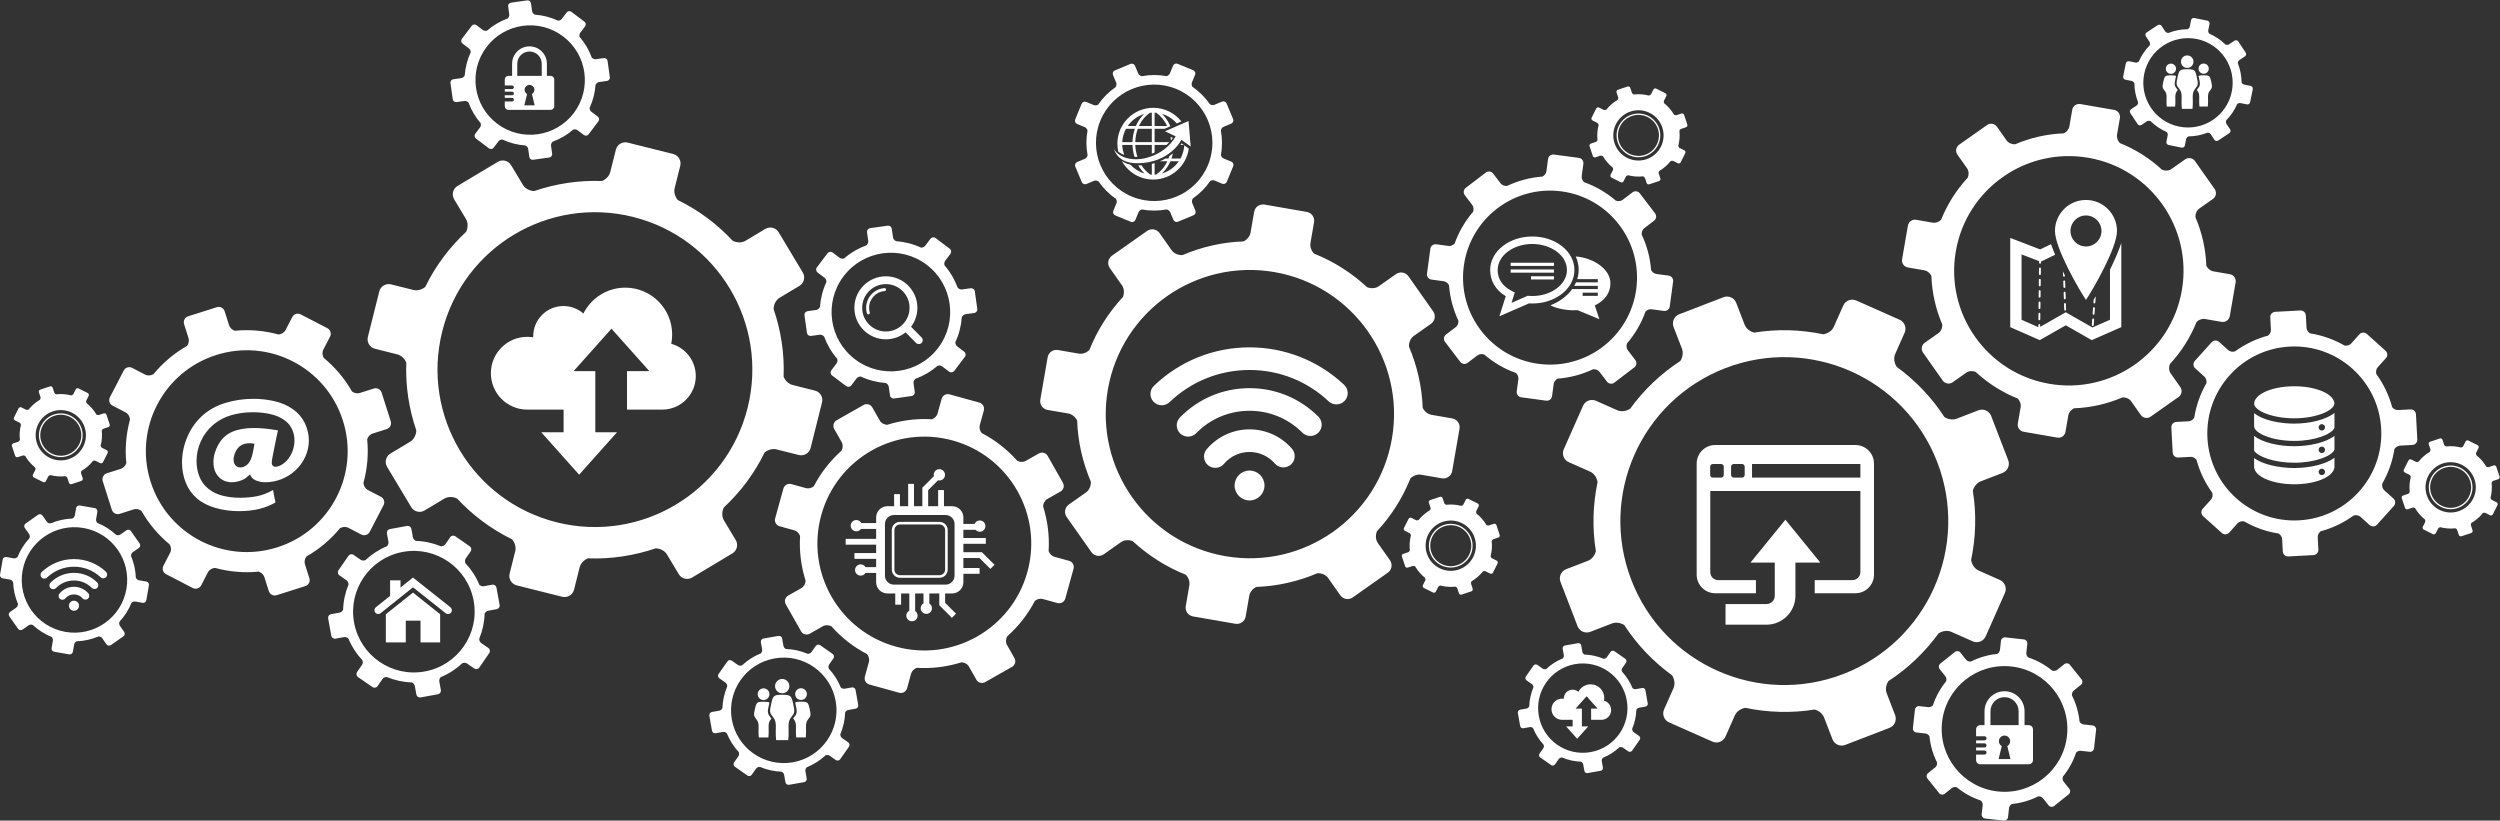 <?xml version="1.0" encoding="UTF-8" standalone="no"?>
<!DOCTYPE svg PUBLIC "-//W3C//DTD SVG 1.1//EN" "http://www.w3.org/Graphics/SVG/1.1/DTD/svg11.dtd">
<svg width="100%" height="100%" viewBox="0 0 786 258" version="1.1" xmlns="http://www.w3.org/2000/svg" xmlns:xlink="http://www.w3.org/1999/xlink" xml:space="preserve" xmlns:serif="http://www.serif.com/" style="fill-rule:evenodd;clip-rule:evenodd;stroke-linejoin:round;stroke-miterlimit:2;">
    <rect x="0" y="0" width="786" height="258" fill="#333333" stroke="none"/>
    <g>
        <path d="M79.285,143.168C79.082,143.973 78.806,144.652 78.457,145.203C78.106,145.755 77.67,146.188 77.147,146.5C76.623,146.814 76.086,146.969 75.538,146.969C74.939,146.969 74.44,146.755 74.041,146.323C73.641,145.893 73.442,145.289 73.442,144.513C73.442,143.719 73.654,142.879 74.076,141.993C74.498,141.107 75.082,140.445 75.828,140.005C76.574,139.569 77.453,139.348 78.465,139.348C78.928,139.348 79.442,139.409 80.005,139.527C79.728,141.151 79.488,142.365 79.285,143.168ZM92.052,128.63C90.397,127.47 88.494,126.639 86.341,126.14C84.188,125.642 81.981,125.392 79.72,125.392C76.644,125.392 73.706,125.817 70.904,126.664C68.103,127.512 65.692,128.837 63.672,130.639C61.653,132.442 60.072,134.658 58.933,137.292C57.794,139.926 57.225,142.638 57.225,145.429C57.225,147.671 57.617,149.774 58.397,151.733C59.178,153.694 60.346,155.342 61.9,156.682C63.455,158.019 65.399,159.023 67.735,159.695C70.069,160.369 72.526,160.704 75.103,160.704C77.429,160.704 79.532,160.48 81.41,160.03C83.288,159.582 85.025,158.891 86.622,157.959C86.321,156.684 86.064,155.383 85.848,154.06C84.203,154.997 82.561,155.638 80.924,155.98C79.287,156.323 77.438,156.496 75.377,156.496C73.515,156.496 71.732,156.284 70.03,155.862C68.326,155.44 66.829,154.718 65.542,153.696C64.253,152.677 63.306,151.4 62.699,149.865C62.092,148.332 61.79,146.694 61.79,144.952C61.79,142.795 62.246,140.71 63.161,138.694C64.077,136.681 65.375,134.961 67.054,133.545C68.734,132.127 70.644,131.115 72.782,130.51C74.919,129.906 77.161,129.604 79.506,129.604C81.419,129.604 83.258,129.801 85.022,130.199C86.153,130.449 87.171,130.809 88.078,131.281C88.984,131.754 89.758,132.298 90.399,132.911C91.04,133.526 91.564,134.321 91.971,135.301C92.379,136.279 92.583,137.341 92.583,138.486C92.583,139.929 92.273,141.3 91.652,142.592C91.032,143.889 90.231,144.903 89.252,145.642C88.271,146.378 87.403,146.749 86.649,146.749C86.297,146.749 86.008,146.645 85.782,146.435C85.555,146.227 85.442,145.922 85.442,145.521C85.442,145.439 85.447,145.33 85.455,145.197C85.463,145.066 85.487,144.846 85.529,144.538C85.57,144.232 85.632,143.889 85.714,143.505L86.928,137.382L87.398,135.316C84.563,134.815 82.052,134.565 79.863,134.565C77.145,134.565 74.861,134.961 73.012,135.759C71.164,136.556 69.717,137.885 68.673,139.744C67.628,141.604 67.106,143.445 67.106,145.272C67.106,147.199 67.645,148.738 68.723,149.892C69.799,151.045 71.184,151.621 72.875,151.621C73.439,151.621 74.01,151.555 74.589,151.422C75.17,151.289 75.7,151.116 76.181,150.9C76.662,150.686 77.017,150.486 77.251,150.304C77.483,150.12 77.938,149.729 78.618,149.133C78.883,149.962 79.459,150.583 80.341,150.998C81.224,151.415 82.265,151.621 83.464,151.621C85.112,151.621 86.765,151.306 88.422,150.676C90.079,150.043 91.57,149.113 92.893,147.886C94.216,146.656 95.25,145.22 95.99,143.576C96.731,141.932 97.103,140.238 97.103,138.495C97.103,136.569 96.674,134.734 95.818,132.989C94.962,131.246 93.707,129.792 92.052,128.63ZM649.058,90.539C649.221,90.533 649.349,90.396 649.344,90.232L649.283,88.455C649.278,88.291 649.141,88.164 648.978,88.169C648.813,88.174 648.686,88.312 648.69,88.475L648.75,90.253C648.756,90.416 648.894,90.545 649.058,90.539ZM649.177,94.094C649.34,94.088 649.469,93.951 649.462,93.788L649.403,92.01C649.396,91.847 649.26,91.717 649.097,91.724C648.934,91.729 648.806,91.866 648.811,92.03L648.869,93.807C648.876,93.972 649.014,94.099 649.177,94.094ZM649.225,86.678L649.222,86.611C649.007,86.191 648.796,85.767 648.585,85.341L648.631,86.697C648.637,86.861 648.773,86.99 648.938,86.984C649.101,86.978 649.229,86.841 649.225,86.678ZM658.512,98.674L658.64,96.9C658.652,96.737 658.528,96.595 658.365,96.583C658.201,96.572 658.061,96.695 658.048,96.858L657.92,98.631C657.908,98.795 658.031,98.937 658.194,98.948C658.359,98.96 658.5,98.838 658.512,98.674ZM657.793,100.405L657.665,102.179C657.653,102.342 657.776,102.484 657.938,102.496C658.102,102.509 658.245,102.385 658.257,102.221L658.384,100.448C658.396,100.284 658.273,100.142 658.11,100.131C657.945,100.119 657.804,100.241 657.793,100.405ZM658.768,95.126L658.895,93.352C658.898,93.297 658.882,93.245 658.857,93.198C658.644,93.569 658.438,93.923 658.235,94.268L658.176,95.085C658.164,95.247 658.286,95.389 658.451,95.401C658.614,95.414 658.755,95.29 658.768,95.126ZM641.527,95.08C641.53,94.917 641.4,94.782 641.235,94.78C641.071,94.779 640.937,94.909 640.935,95.073L640.913,96.851C640.911,97.015 641.043,97.15 641.206,97.152C641.369,97.153 641.504,97.023 641.507,96.858L641.527,95.08ZM641.614,87.967C641.615,87.804 641.485,87.67 641.32,87.667C641.157,87.666 641.022,87.797 641.021,87.96L640.999,89.739C640.998,89.902 641.129,90.036 641.292,90.038C641.456,90.04 641.59,89.909 641.592,89.745L641.614,87.967ZM641.657,84.412C641.659,84.247 641.527,84.112 641.364,84.111C641.2,84.109 641.065,84.24 641.063,84.403L641.043,86.182C641.041,86.346 641.172,86.481 641.336,86.482C641.499,86.484 641.633,86.353 641.635,86.189L641.657,84.412ZM650.956,72.619C650.956,69.926 653.138,67.744 655.83,67.744C658.524,67.744 660.706,69.926 660.706,72.619C660.706,75.312 658.524,77.494 655.83,77.494C653.138,77.494 650.956,75.312 650.956,72.619ZM665.581,72.619C665.581,67.235 661.215,62.869 655.83,62.869C650.446,62.869 646.081,67.235 646.081,72.619C646.081,78.005 653.704,91.173 655.83,94.287C657.945,91.173 665.581,78.005 665.581,72.619ZM649.296,97.648C649.459,97.642 649.587,97.506 649.583,97.342L649.523,95.565C649.518,95.401 649.38,95.273 649.216,95.278C649.053,95.284 648.925,95.421 648.931,95.584L648.99,97.361C648.995,97.525 649.133,97.655 649.296,97.648ZM641.192,98.338C641.028,98.335 640.894,98.466 640.894,98.63L640.871,100.407C640.869,100.571 641,100.706 641.164,100.707C641.326,100.709 641.461,100.579 641.465,100.415L641.485,98.636C641.488,98.473 641.356,98.339 641.192,98.338ZM641.571,91.524C641.573,91.36 641.442,91.225 641.278,91.223C641.114,91.221 640.979,91.353 640.978,91.517L640.957,93.295C640.955,93.459 641.086,93.593 641.25,93.594C641.413,93.597 641.547,93.465 641.549,93.303L641.571,91.524ZM663.383,100.532L657.854,102.964L650.334,98.666L649.479,98.178L649.479,98.176L649.478,98.178L649.476,98.176L649.476,98.178L648.622,98.666L641.436,102.773L641.443,102.193C641.444,102.029 641.313,101.894 641.149,101.892C640.984,101.891 640.852,102.022 640.849,102.186L640.842,102.849L635.573,100.532L635.573,79.977L640.863,82.011L641.092,82.1L641.085,82.627C641.084,82.789 641.215,82.924 641.378,82.925C641.542,82.927 641.677,82.797 641.678,82.632L641.683,82.238L642.272,81.954L646.131,80.096C645.649,78.951 645.213,77.834 644.843,76.768L641.423,78.416L634.434,75.728L632.018,74.799L632.018,102.852L633.079,103.32L640.489,106.58L641.311,106.941L642.088,106.496L649.478,102.273L656.867,106.496L657.646,106.941L658.466,106.58L665.876,103.32L666.938,102.852L666.938,76.415C666.066,79 664.783,81.923 663.383,84.788L663.383,100.532ZM278.519,104.223C274.411,104.223 271.068,100.881 271.068,96.774C271.068,92.666 274.411,89.324 278.519,89.324C282.626,89.324 285.969,92.666 285.969,96.774C285.969,100.881 282.626,104.223 278.519,104.223ZM286.429,102.729C287.682,101.069 288.426,99.007 288.426,96.774C288.426,91.31 283.981,86.867 278.519,86.867C273.056,86.867 268.612,91.31 268.612,96.774C268.612,102.235 273.056,106.68 278.519,106.68C280.864,106.68 283.02,105.859 284.718,104.491L288.009,107.822C288.486,108.304 289.265,108.306 289.746,107.829C290.228,107.351 290.23,106.573 289.751,106.092L286.429,102.729ZM278.082,90.581C274.846,90.805 272.31,93.526 272.31,96.774C272.31,97.359 272.392,97.938 272.553,98.496C272.625,98.744 272.883,98.887 273.131,98.816C273.38,98.743 273.522,98.484 273.452,98.236C273.315,97.763 273.246,97.271 273.246,96.774C273.246,94.015 275.398,91.705 278.147,91.514C278.405,91.497 278.6,91.272 278.582,91.015C278.564,90.757 278.341,90.563 278.082,90.581ZM392.857,134.991C387.652,134.991 382.739,137.272 379.376,141.247C378.107,142.747 378.295,144.991 379.794,146.26C381.293,147.529 383.537,147.341 384.806,145.841C386.815,143.464 389.749,142.102 392.857,142.102C395.913,142.102 398.813,143.426 400.819,145.736C402.105,147.217 404.352,147.376 405.836,146.088C407.316,144.801 407.476,142.557 406.188,141.072C402.833,137.206 397.973,134.991 392.857,134.991ZM392.857,147.944C390.263,147.944 388.159,150.046 388.159,152.642C388.159,155.238 390.263,157.341 392.857,157.341C395.453,157.341 397.557,155.238 397.557,152.642C397.557,150.046 395.453,147.944 392.857,147.944ZM392.857,122.036C384.558,122.036 376.79,125.305 370.984,131.236C369.609,132.64 369.634,134.891 371.037,136.264C372.442,137.638 374.692,137.615 376.066,136.211C380.524,131.655 386.487,129.148 392.857,129.148C399.133,129.148 405.032,131.592 409.47,136.03C410.859,137.419 413.11,137.419 414.499,136.03C415.888,134.642 415.888,132.391 414.499,131C408.718,125.22 401.032,122.036 392.857,122.036ZM392.857,109.211C381.598,109.211 370.921,113.502 362.797,121.295C361.379,122.654 361.333,124.905 362.692,126.322C364.052,127.74 366.302,127.787 367.72,126.428C374.514,119.912 383.441,116.322 392.857,116.322C402.141,116.322 410.976,119.823 417.735,126.181C419.164,127.525 421.415,127.457 422.762,126.027C424.105,124.597 424.039,122.346 422.608,121C414.524,113.398 403.959,109.211 392.857,109.211ZM685.969,91.3C682.564,110.921 663.899,124.066 644.279,120.664C624.658,117.259 611.511,98.594 614.914,78.973C618.319,59.352 636.984,46.206 656.605,49.61C676.226,53.014 689.373,71.679 685.969,91.3ZM701.072,86.214L695.857,85.31C694.937,85.151 694.086,84.431 693.669,83.56C693.477,78.202 692.271,73.037 690.237,68.262C690.182,67.248 690.629,66.152 691.438,65.583L695.757,62.54C696.755,61.837 696.997,60.443 696.294,59.442L690.099,50.643C689.394,49.644 688,49.402 687.001,50.106L682.681,53.15C681.875,53.718 680.688,53.771 679.754,53.375C675.94,49.851 671.478,46.972 666.496,44.986C665.819,44.299 665.433,43.258 665.592,42.341L666.497,37.124C666.707,35.919 665.889,34.763 664.686,34.553L654.083,32.714C652.878,32.505 651.72,33.32 651.512,34.524L650.605,39.741C650.447,40.658 649.733,41.508 648.864,41.927C643.504,42.118 638.337,43.325 633.56,45.358C632.545,45.415 631.446,44.967 630.878,44.159L627.839,39.842C627.135,38.843 625.741,38.601 624.742,39.305L615.938,45.502C614.938,46.206 614.696,47.601 615.4,48.6L618.445,52.92C619.012,53.723 619.068,54.903 618.677,55.838C615.153,59.65 612.271,64.109 610.288,69.095C609.6,69.776 608.555,70.164 607.636,70.005L602.425,69.101C601.22,68.891 600.061,69.707 599.853,70.911L598.013,81.512C597.804,82.717 598.62,83.876 599.824,84.084L605.036,84.989C605.956,85.148 606.808,85.869 607.227,86.74C607.419,92.1 608.625,97.267 610.659,102.046C610.714,103.056 610.267,104.151 609.459,104.72L605.137,107.761C604.139,108.466 603.896,109.859 604.6,110.859L610.798,119.66C611.501,120.659 612.896,120.9 613.895,120.197L618.215,117.153C619.021,116.582 620.207,116.53 621.14,116.925C624.952,120.445 629.409,123.323 634.39,125.308C635.07,125.995 635.461,127.039 635.302,127.958L634.396,133.173C634.188,134.377 635.003,135.536 636.209,135.745L646.811,137.584C648.015,137.793 649.175,136.978 649.384,135.774L650.287,130.559C650.448,129.638 651.167,128.787 652.038,128.369C657.396,128.177 662.561,126.968 667.335,124.94C668.349,124.882 669.447,125.33 670.016,126.139L673.061,130.462C673.764,131.46 675.159,131.702 676.158,130.999L684.955,124.799C685.955,124.097 686.195,122.701 685.493,121.701L682.451,117.383C681.882,116.573 681.826,115.387 682.226,114.448C685.748,110.641 688.622,106.185 690.605,101.206C691.294,100.526 692.338,100.134 693.259,100.293L698.474,101.198C699.677,101.407 700.836,100.591 701.045,99.386L702.885,88.785C703.094,87.581 702.277,86.424 701.072,86.214ZM294.988,109.334C288.79,117.56 277.098,119.202 268.873,113.005C260.647,106.807 259.002,95.115 265.201,86.889C271.399,78.664 283.091,77.02 291.317,83.218C299.542,89.416 301.186,101.109 294.988,109.334ZM305.187,90.621L302.48,91.003C301.976,91.074 301.417,90.818 301.081,90.415C300.157,87.894 298.783,85.515 296.96,83.425C296.811,82.95 296.878,82.38 297.168,81.996L298.816,79.808C299.197,79.303 299.093,78.578 298.589,78.197L294.144,74.848C293.639,74.467 292.914,74.57 292.534,75.074L290.886,77.261C290.596,77.646 290.067,77.869 289.568,77.856C287.057,76.678 284.394,76.014 281.716,75.822C281.235,75.609 280.835,75.144 280.765,74.637L280.385,71.933C280.297,71.308 279.713,70.868 279.087,70.956L273.573,71.729C272.946,71.817 272.506,72.402 272.594,73.027L272.976,75.734C273.047,76.238 272.794,76.795 272.394,77.132C269.872,78.054 267.493,79.425 265.404,81.252C264.926,81.402 264.354,81.335 263.969,81.045L261.784,79.399C261.278,79.017 260.553,79.119 260.173,79.624L256.824,84.069C256.443,84.574 256.545,85.299 257.051,85.679L259.234,87.326C259.621,87.617 259.842,88.149 259.829,88.649C258.653,91.161 257.989,93.823 257.797,96.503C257.583,96.98 257.118,97.379 256.613,97.45L253.906,97.829C253.281,97.918 252.84,98.501 252.928,99.128L253.703,104.64C253.791,105.266 254.375,105.706 255,105.618L257.708,105.238C258.213,105.165 258.771,105.421 259.107,105.822C260.031,108.343 261.402,110.719 263.226,112.808C263.376,113.285 263.31,113.858 263.02,114.243L261.372,116.429C260.992,116.934 261.092,117.659 261.599,118.04L266.043,121.389C266.548,121.77 267.275,121.668 267.655,121.163L269.302,118.977C269.593,118.591 270.125,118.369 270.625,118.382C273.135,119.559 275.797,120.222 278.473,120.415C278.953,120.628 279.353,121.094 279.423,121.6L279.804,124.307C279.892,124.933 280.477,125.374 281.103,125.286L286.614,124.51C287.24,124.422 287.681,123.836 287.593,123.211L287.213,120.506C287.142,119.999 287.396,119.44 287.802,119.102C290.321,118.182 292.696,116.81 294.784,114.988C295.261,114.836 295.833,114.903 296.22,115.194L298.406,116.841C298.91,117.221 299.636,117.118 300.017,116.613L303.366,112.169C303.746,111.665 303.644,110.939 303.139,110.559L300.952,108.911C300.566,108.62 300.345,108.089 300.358,107.589C301.535,105.078 302.199,102.417 302.391,99.74C302.604,99.26 303.068,98.862 303.576,98.791L306.281,98.411C306.906,98.322 307.347,97.738 307.259,97.112L306.485,91.6C306.396,90.974 305.813,90.534 305.187,90.621ZM437.615,137.945C433.337,162.605 409.878,179.126 385.219,174.85C360.56,170.571 344.036,147.112 348.314,122.452C352.593,97.792 376.052,81.271 400.712,85.549C425.37,89.827 441.894,113.285 437.615,137.945ZM456.598,131.553L450.044,130.417C448.887,130.216 447.817,129.313 447.293,128.216C447.052,121.483 445.536,114.992 442.98,108.99C442.91,107.716 443.473,106.339 444.489,105.623L449.917,101.799C451.172,100.915 451.476,99.163 450.592,97.906L442.806,86.848C441.92,85.591 440.168,85.288 438.912,86.172L433.483,89.998C432.47,90.712 430.979,90.778 429.805,90.281C425.012,85.852 419.403,82.233 413.142,79.737C412.291,78.874 411.806,77.566 412.006,76.413L413.144,69.857C413.407,68.342 412.379,66.889 410.866,66.626L397.541,64.314C396.026,64.051 394.571,65.075 394.31,66.589L393.171,73.146C392.972,74.299 392.074,75.367 390.982,75.893C384.245,76.133 377.751,77.651 371.747,80.205C370.472,80.277 369.092,79.714 368.377,78.698L364.557,73.273C363.673,72.017 361.92,71.713 360.665,72.598L349.601,80.386C348.345,81.271 348.04,83.024 348.925,84.279L352.751,89.708C353.463,90.718 353.535,92.202 353.042,93.377C348.615,98.168 344.991,103.771 342.499,110.038C341.634,110.893 340.322,111.381 339.166,111.18L332.617,110.045C331.102,109.781 329.646,110.806 329.383,112.32L327.072,125.644C326.809,127.157 327.835,128.613 329.349,128.876L335.898,130.013C337.055,130.214 338.125,131.119 338.651,132.214C338.893,138.95 340.409,145.445 342.966,151.45C343.035,152.721 342.473,154.097 341.457,154.812L336.025,158.634C334.77,159.519 334.465,161.271 335.35,162.527L343.141,173.588C344.025,174.844 345.777,175.147 347.033,174.264L352.462,170.437C353.476,169.72 354.966,169.655 356.138,170.151C360.93,174.574 366.531,178.193 372.791,180.686C373.646,181.55 374.137,182.863 373.937,184.018L372.799,190.572C372.537,192.085 373.562,193.542 375.077,193.804L388.401,196.115C389.916,196.378 391.372,195.354 391.635,193.84L392.771,187.285C392.973,186.129 393.876,185.06 394.972,184.532C401.706,184.293 408.196,182.774 414.196,180.224C415.471,180.152 416.851,180.715 417.565,181.731L421.393,187.163C422.276,188.419 424.029,188.723 425.285,187.839L436.342,180.047C437.598,179.164 437.9,177.41 437.018,176.154L433.194,170.726C432.479,169.708 432.409,168.218 432.911,167.038C437.338,162.253 440.95,156.653 443.443,150.395C444.308,149.54 445.62,149.047 446.777,149.248L453.332,150.386C454.844,150.649 456.301,149.622 456.563,148.108L458.876,134.783C459.138,133.271 458.112,131.816 456.598,131.553ZM87.177,172.08C70.479,177.379 52.647,168.138 47.347,151.442C42.047,134.743 51.287,116.91 67.985,111.611C84.684,106.312 102.517,115.552 107.816,132.251C113.116,148.946 103.875,166.78 87.177,172.08ZM119.983,123.429C119.658,122.404 118.552,121.83 117.528,122.155L113.088,123.564C112.307,123.812 111.353,123.6 110.675,123.091C108.352,118.984 105.314,115.44 101.789,112.533C101.333,111.765 101.238,110.727 101.638,109.955L103.775,105.831C104.27,104.878 103.894,103.69 102.939,103.196L94.53,98.837C93.576,98.342 92.389,98.718 91.895,99.674L89.756,103.801C89.359,104.57 88.46,105.092 87.572,105.165C83.167,103.962 78.517,103.519 73.82,103.993C73.01,103.732 72.284,103.074 72.035,102.291L70.628,97.856C70.301,96.831 69.196,96.257 68.172,96.582L59.149,99.446C58.124,99.771 57.551,100.879 57.876,101.903L59.282,106.338C59.532,107.121 59.315,108.078 58.803,108.759C54.698,111.082 51.153,114.119 48.247,117.646C47.481,118.099 46.444,118.194 45.672,117.794L41.545,115.652C40.591,115.158 39.404,115.534 38.91,116.489L34.552,124.898C34.058,125.852 34.435,127.037 35.389,127.532L39.518,129.671C40.29,130.07 40.812,130.974 40.882,131.862C39.68,136.266 39.24,140.912 39.711,145.604C39.449,146.415 38.793,147.144 38.011,147.392L33.572,148.8C32.548,149.125 31.974,150.233 32.299,151.258L35.164,160.28C35.488,161.307 36.596,161.88 37.622,161.554L42.059,160.145C42.842,159.897 43.798,160.113 44.479,160.625C46.8,164.73 49.839,168.271 53.358,171.175C53.814,171.945 53.91,172.982 53.509,173.754L51.37,177.885C50.875,178.839 51.252,180.026 52.206,180.521L60.613,184.874C61.568,185.368 62.754,184.991 63.25,184.037L65.388,179.912C65.789,179.14 66.692,178.614 67.587,178.545C71.988,179.751 76.633,180.187 81.324,179.717C82.133,179.979 82.863,180.635 83.113,181.418L84.519,185.858C84.845,186.88 85.953,187.453 86.979,187.129L96,184.268C97.025,183.94 97.597,182.835 97.272,181.81L95.864,177.371C95.615,176.588 95.831,175.631 96.342,174.952C100.448,172.629 103.991,169.593 106.894,166.07C107.662,165.616 108.7,165.521 109.473,165.92L113.599,168.058C114.553,168.553 115.74,168.175 116.235,167.222L120.592,158.818C121.086,157.861 120.71,156.674 119.756,156.179L115.627,154.042C114.857,153.643 114.334,152.738 114.264,151.85C115.469,147.442 115.908,142.791 115.438,138.095C115.698,137.288 116.355,136.565 117.135,136.318L121.575,134.908C122.601,134.584 123.172,133.476 122.847,132.451L119.983,123.429Z" style="fill:white;fill-rule:nonzero;"/>
        <path d="M170.325,23.85L162.627,23.85L162.627,20.045C162.627,17.923 164.354,16.196 166.476,16.196C168.598,16.196 170.325,17.923 170.325,20.045L170.325,23.85ZM164.855,33.113L165.716,29.57C165.251,29.305 164.937,28.805 164.937,28.232C164.937,27.382 165.626,26.693 166.476,26.693C167.326,26.693 168.015,27.382 168.015,28.232C168.015,28.805 167.701,29.305 167.236,29.57L168.097,33.113L164.855,33.113ZM173.106,23.85L171.944,23.85L171.944,20.045C171.944,17.029 169.491,14.576 166.476,14.576C163.461,14.576 161.008,17.029 161.008,20.045L161.008,23.85L159.846,23.85C159.212,23.85 158.698,24.364 158.698,24.998L158.698,26.875L160.994,26.875C161.307,26.875 161.561,27.129 161.561,27.442C161.561,27.755 161.307,28.009 160.994,28.009L158.698,28.009L158.698,28.82L160.994,28.82C161.307,28.82 161.561,29.073 161.561,29.386C161.561,29.7 161.307,29.954 160.994,29.954L158.698,29.954L158.698,30.764L160.994,30.764C161.307,30.764 161.561,31.017 161.561,31.331C161.561,31.644 161.307,31.899 160.994,31.899L158.698,31.899L158.698,33.396C158.698,34.03 159.212,34.545 159.846,34.545L173.106,34.545C173.74,34.545 174.254,34.03 174.254,33.396L174.254,24.998C174.254,24.364 173.74,23.85 173.106,23.85ZM300.112,180.988C300.112,182.546 298.85,183.807 297.293,183.807L281.049,183.807C279.492,183.807 278.229,182.546 278.229,180.988L278.229,164.743C278.229,163.187 279.492,161.924 281.049,161.924L297.293,161.924C298.85,161.924 300.112,163.187 300.112,164.743L300.112,180.988ZM308.731,173.604L302.884,173.604L302.884,170.979L309.938,170.979L309.938,169.144L302.884,169.144L302.884,166.561L306.698,166.561C307.024,166.94 307.501,167.184 308.04,167.184C309.021,167.184 309.816,166.388 309.816,165.407C309.816,164.427 309.021,163.632 308.04,163.632C307.299,163.632 306.667,164.083 306.4,164.728L302.884,164.728L302.884,162.686C302.884,160.735 301.302,159.152 299.35,159.152L296.784,159.152L296.784,154.078L294.95,154.078L294.95,159.152L291.817,159.152L291.817,154.103L294.914,151.007C295.049,151.039 295.188,151.062 295.333,151.062C296.313,151.062 297.109,150.267 297.109,149.285C297.109,148.305 296.313,147.509 295.333,147.509C294.352,147.509 293.557,148.305 293.557,149.285C293.557,149.434 293.581,149.575 293.615,149.713L290,153.327L289.984,153.327L289.984,159.152L287.357,159.152L287.357,152.12L285.524,152.12L285.524,159.152L282.94,159.152L282.94,155.354L281.106,155.354L281.106,159.152L278.991,159.152C277.04,159.152 275.457,160.735 275.457,162.686L275.457,164.453L270.804,164.453C270.507,163.887 269.92,163.494 269.236,163.494C268.255,163.494 267.46,164.29 267.46,165.271C267.46,166.252 268.255,167.047 269.236,167.047C269.838,167.047 270.369,166.745 270.689,166.287L275.457,166.287L275.457,169.421L265.88,169.421L265.88,171.254L275.457,171.254L275.457,173.881L268.636,173.881L268.636,175.714L275.457,175.714L275.457,178.298L272.121,178.298C271.811,177.781 271.25,177.432 270.603,177.432C269.622,177.432 268.826,178.226 268.826,179.207C268.826,180.188 269.622,180.984 270.603,180.984C271.244,180.984 271.8,180.641 272.113,180.133L275.457,180.133L275.457,183.045C275.457,184.997 277.04,186.578 278.991,186.578L281.471,186.578L281.471,190.104L283.305,190.104L283.305,186.578L285.888,186.578L285.888,191.996C285.332,192.296 284.949,192.877 284.949,193.554C284.949,194.534 285.744,195.33 286.725,195.33C287.706,195.33 288.501,194.534 288.501,193.554C288.501,192.943 288.192,192.404 287.722,192.084L287.722,186.578L290.348,186.578L290.348,189.699C289.818,190.008 289.458,190.574 289.458,191.233C289.458,192.213 290.253,193.007 291.234,193.007C292.215,193.007 293.01,192.213 293.01,191.233C293.01,190.601 292.679,190.049 292.182,189.735L292.182,186.578L295.315,186.578L295.315,190.276L295.313,190.279L295.315,190.28L295.315,190.285L295.32,190.285L299.274,194.24L300.571,192.943L297.149,189.521L297.149,186.578L299.35,186.578C301.302,186.578 302.884,184.997 302.884,183.045L302.884,180.405L307.979,180.405L307.979,178.571L302.884,178.571L302.884,175.439L307.955,175.439L311.38,178.863L312.677,177.566L308.731,173.621L308.731,173.604ZM297.142,179.087C297.142,180.051 296.356,180.836 295.391,180.836L282.95,180.836C281.985,180.836 281.2,180.051 281.2,179.087L281.2,166.645C281.2,165.68 281.985,164.895 282.95,164.895L295.391,164.895C296.356,164.895 297.142,165.68 297.142,166.645L297.142,179.087ZM295.391,164.076L282.95,164.076C281.533,164.076 280.38,165.228 280.38,166.645L280.38,179.087C280.38,180.503 281.533,181.656 282.95,181.656L295.391,181.656C296.808,181.656 297.96,180.503 297.96,179.087L297.96,166.645C297.96,165.228 296.808,164.076 295.391,164.076ZM561.333,163.395L550.352,176.882L557.989,176.882L557.989,187.303C557.989,188.741 556.819,189.911 555.381,189.911L542.504,189.911L542.504,196.401L555.381,196.401C560.397,196.401 564.479,192.32 564.479,187.303L564.479,176.882L572.313,176.882L561.333,163.395ZM584.906,150.162L550.837,150.162L550.837,145.886L584.906,145.886L584.906,150.162ZM548.532,149.326C548.532,149.789 548.157,150.162 547.695,150.162L545.091,150.162C544.629,150.162 544.255,149.789 544.255,149.326L544.255,146.723C544.255,146.26 544.629,145.886 545.091,145.886L547.695,145.886C548.157,145.886 548.532,146.26 548.532,146.723L548.532,149.326ZM541.95,149.326C541.95,149.789 541.575,150.162 541.114,150.162L538.509,150.162C538.047,150.162 537.673,149.789 537.673,149.326L537.673,146.723C537.673,146.26 538.047,145.886 538.509,145.886L541.114,145.886C541.575,145.886 541.95,146.26 541.95,146.723L541.95,149.326ZM583.331,139.912L539.285,139.912C536.054,139.912 533.433,142.532 533.433,145.766L533.433,180.665C533.433,183.899 536.054,186.519 539.285,186.519L552.065,186.519L552.065,182.39L540.219,182.39C538.832,182.39 537.71,181.266 537.71,179.88L537.71,154.366L584.906,154.366L584.906,179.88C584.906,181.266 583.783,182.39 582.397,182.39L570.55,182.39L570.55,186.519L583.331,186.519C586.563,186.519 589.184,183.899 589.184,180.665L589.184,145.766C589.184,142.532 586.563,139.912 583.331,139.912ZM180.418,35.521C174.701,43.108 163.918,44.623 156.33,38.907C148.745,33.19 147.228,22.407 152.944,14.82C158.661,7.233 169.444,5.717 177.032,11.434C184.618,17.15 186.135,27.935 180.418,35.521ZM189.823,18.261L187.327,18.614C186.862,18.679 186.347,18.443 186.037,18.071C185.186,15.747 183.918,13.552 182.236,11.625C182.099,11.186 182.16,10.661 182.428,10.306L183.947,8.289C184.299,7.823 184.203,7.154 183.738,6.802L179.639,3.715C179.174,3.363 178.504,3.458 178.154,3.923L176.634,5.94C176.367,6.295 175.879,6.5 175.419,6.488C173.103,5.402 170.646,4.79 168.177,4.612C167.733,4.416 167.364,3.987 167.299,3.519L166.949,1.026C166.867,0.449 166.329,0.043 165.752,0.124L160.666,0.838C160.088,0.919 159.682,1.458 159.764,2.035L160.115,4.531C160.181,4.996 159.947,5.509 159.578,5.82C157.253,6.672 155.059,7.936 153.131,9.62C152.691,9.759 152.164,9.697 151.808,9.429L149.793,7.912C149.326,7.559 148.658,7.653 148.307,8.119L145.219,12.218C144.867,12.684 144.962,13.353 145.428,13.704L147.442,15.222C147.798,15.491 148.003,15.982 147.991,16.443C146.905,18.759 146.293,21.215 146.115,23.686C145.918,24.127 145.489,24.494 145.023,24.56L142.527,24.91C141.95,24.992 141.544,25.529 141.625,26.107L142.34,31.192C142.42,31.769 142.96,32.175 143.537,32.094L146.033,31.743C146.5,31.676 147.014,31.913 147.324,32.283C148.176,34.607 149.44,36.799 151.122,38.725C151.261,39.166 151.2,39.694 150.933,40.049L149.413,42.065C149.062,42.531 149.155,43.2 149.622,43.551L153.722,46.639C154.187,46.991 154.856,46.897 155.208,46.431L156.727,44.415C156.995,44.059 157.486,43.855 157.946,43.867C160.263,44.952 162.717,45.563 165.186,45.742C165.627,45.938 165.997,46.368 166.062,46.835L166.413,49.331C166.494,49.909 167.034,50.315 167.61,50.234L172.694,49.518C173.271,49.437 173.678,48.897 173.597,48.32L173.246,45.826C173.181,45.358 173.415,44.841 173.789,44.53C176.113,43.682 178.304,42.417 180.229,40.736C180.669,40.596 181.197,40.657 181.554,40.925L183.569,42.445C184.035,42.796 184.704,42.701 185.056,42.235L188.145,38.136C188.495,37.672 188.4,37.002 187.935,36.651L185.918,35.132C185.563,34.863 185.358,34.373 185.371,33.912C186.455,31.596 187.068,29.142 187.245,26.673C187.442,26.23 187.87,25.862 188.338,25.797L190.832,25.446C191.41,25.364 191.816,24.826 191.735,24.249L191.021,19.165C190.939,18.588 190.402,18.181 189.823,18.261ZM772.978,160.73C768.832,162.105 764.356,159.861 762.979,155.714C761.604,151.57 763.848,147.095 767.993,145.718C772.139,144.341 776.615,146.587 777.991,150.732C779.367,154.878 777.122,159.353 772.978,160.73ZM785.856,149.823L784.842,146.767C784.726,146.419 784.348,146.228 783.999,146.345L782.497,146.843C782.23,146.931 781.903,146.863 781.67,146.691C780.862,145.304 779.813,144.113 778.6,143.14C778.442,142.88 778.404,142.529 778.536,142.263L779.246,140.849C779.411,140.523 779.277,140.12 778.95,139.956L776.069,138.511C775.743,138.345 775.34,138.48 775.176,138.808L774.467,140.222C774.334,140.486 774.029,140.667 773.727,140.696C772.221,140.306 770.636,140.177 769.041,140.359C768.764,140.273 768.515,140.052 768.427,139.788L767.928,138.282C767.812,137.935 767.434,137.745 767.086,137.861L764.028,138.876C763.681,138.991 763.489,139.37 763.605,139.718L764.104,141.222C764.191,141.488 764.124,141.814 763.955,142.046C762.566,142.857 761.374,143.905 760.401,145.116C760.143,145.277 759.788,145.314 759.523,145.181L758.111,144.472C757.783,144.308 757.382,144.441 757.218,144.769L755.771,147.65C755.606,147.978 755.74,148.38 756.067,148.544L757.483,149.251C757.747,149.384 757.928,149.689 757.957,149.989C757.567,151.493 757.438,153.079 757.619,154.675C757.533,154.952 757.313,155.202 757.048,155.29L755.546,155.79C755.198,155.905 755.007,156.284 755.123,156.632L756.138,159.689C756.253,160.036 756.633,160.228 756.98,160.111L758.482,159.613C758.748,159.525 759.075,159.595 759.309,159.765C760.119,161.152 761.169,162.345 762.381,163.318C762.538,163.577 762.576,163.929 762.443,164.195L761.733,165.609C761.569,165.935 761.702,166.337 762.03,166.501L764.911,167.946C765.237,168.111 765.641,167.978 765.804,167.65L766.513,166.236C766.646,165.972 766.952,165.788 767.254,165.761C768.757,166.152 770.342,166.279 771.936,166.097C772.212,166.183 772.464,166.404 772.552,166.669L773.051,168.173C773.167,168.521 773.546,168.71 773.894,168.595L776.951,167.579C777.299,167.464 777.489,167.085 777.373,166.738L776.874,165.234C776.787,164.968 776.855,164.642 777.026,164.407C778.414,163.599 779.605,162.55 780.578,161.339C780.838,161.179 781.191,161.142 781.455,161.275L782.87,161.986C783.197,162.15 783.6,162.015 783.764,161.689L785.208,158.808C785.373,158.48 785.239,158.077 784.911,157.913L783.497,157.206C783.232,157.071 783.05,156.767 783.022,156.462C783.414,154.958 783.541,153.376 783.359,151.78C783.445,151.505 783.665,151.253 783.932,151.165L785.434,150.667C785.782,150.55 785.972,150.171 785.856,149.823ZM772.517,159.341C769.144,160.462 765.486,158.628 764.367,155.255C763.247,151.88 765.081,148.226 768.455,147.105C771.828,145.986 775.484,147.818 776.604,151.193C777.725,154.566 775.89,158.222 772.517,159.341ZM768.321,146.702C764.725,147.896 762.77,151.792 763.964,155.388C765.157,158.984 769.055,160.939 772.65,159.745C776.247,158.55 778.201,154.655 777.007,151.058C775.813,147.462 771.917,145.509 768.321,146.702ZM579.523,211.918C552.967,222.155 523.14,208.923 512.901,182.364C502.667,155.805 515.9,125.978 542.458,115.741C569.015,105.507 598.842,118.737 609.079,145.294C619.315,171.854 606.083,201.682 579.523,211.918ZM626.016,130.763C625.404,129.18 623.607,128.385 622.025,128.994L615.172,131.634C613.963,132.103 612.435,131.852 611.316,131.113C607.271,124.87 602.151,119.583 596.329,115.348C595.539,114.183 595.288,112.556 595.844,111.301L598.815,104.603C599.503,103.054 598.797,101.22 597.246,100.533L583.597,94.475C582.05,93.786 580.214,94.492 579.525,96.043L576.555,102.743C576,103.997 574.625,104.905 573.231,105.101C566.178,103.627 558.815,103.379 551.467,104.569C550.173,104.233 548.969,103.268 548.505,102.064L545.863,95.209C545.252,93.624 543.455,92.828 541.873,93.439L527.938,98.809C526.357,99.418 525.559,101.216 526.169,102.798L528.813,109.654C529.275,110.859 529.031,112.381 528.296,113.497C522.054,117.548 516.761,122.669 512.523,128.495C511.356,129.287 509.729,129.535 508.476,128.981L501.781,126.008C500.23,125.32 498.397,126.028 497.71,127.575L491.651,141.231C490.962,142.78 491.668,144.614 493.217,145.302L499.922,148.274C501.171,148.825 502.079,150.193 502.276,151.583C500.802,158.634 500.554,165.995 501.745,173.344C501.41,174.648 500.445,175.855 499.234,176.32L492.386,178.958C490.805,179.57 490.011,181.364 490.619,182.948L495.987,196.882C496.598,198.462 498.396,199.258 499.978,198.649L506.824,196.01C508.035,195.542 509.561,195.795 510.683,196.533C514.732,202.778 519.853,208.069 525.683,212.307C526.469,213.47 526.716,215.094 526.156,216.346L523.184,223.048C522.494,224.597 523.201,226.432 524.751,227.118L538.407,233.175C539.956,233.862 541.788,233.154 542.476,231.605L545.446,224.901C546.003,223.651 547.375,222.74 548.767,222.549C555.814,224.02 563.172,224.265 570.517,223.076C571.813,223.41 573.027,224.375 573.493,225.582L576.134,232.438C576.744,234.02 578.543,234.816 580.125,234.207L594.058,228.836C595.642,228.223 596.438,226.43 595.829,224.846L593.188,217.993C592.723,216.783 592.969,215.258 593.71,214.138C599.953,210.09 605.237,204.969 609.471,199.149C610.64,198.359 612.269,198.112 613.519,198.665L620.227,201.64C621.776,202.327 623.61,201.621 624.296,200.072L630.351,186.418C631.036,184.869 630.329,183.033 628.779,182.349L622.08,179.376C620.825,178.819 619.915,177.446 619.72,176.044C621.196,168.998 621.444,161.643 620.255,154.303C620.587,153.002 621.551,151.793 622.764,151.324L629.613,148.685C631.195,148.073 631.993,146.277 631.384,144.695L626.016,130.763ZM323.007,179.847C318.063,197.74 299.547,208.238 281.654,203.292C263.76,198.349 253.263,179.833 258.208,161.94C263.153,144.046 281.667,133.55 299.561,138.495C317.454,143.439 327.952,161.953 323.007,179.847ZM336.12,176.327L331.503,175.052C330.688,174.827 329.985,174.103 329.686,173.281C329.988,168.44 329.357,163.68 327.948,159.2C327.987,158.283 328.488,157.334 329.266,156.892L333.424,154.534C334.387,153.99 334.728,152.754 334.182,151.792L329.38,143.318C328.835,142.357 327.599,142.015 326.637,142.56L322.479,144.919C321.701,145.361 320.628,145.303 319.821,144.864C316.697,141.353 312.934,138.364 308.621,136.136C308.072,135.457 307.817,134.486 308.042,133.673L309.318,129.054C309.612,127.988 308.979,126.872 307.913,126.577L298.526,123.984C297.459,123.689 296.344,124.321 296.049,125.388L294.772,130.007C294.548,130.818 293.83,131.522 293.011,131.821C288.166,131.52 283.404,132.151 278.921,133.559C278.002,133.521 277.053,133.02 276.612,132.242L274.256,128.085C273.711,127.122 272.477,126.782 271.514,127.326L263.038,132.13C262.075,132.677 261.734,133.911 262.279,134.873L264.639,139.032C265.079,139.808 265.025,140.876 264.589,141.682C261.079,144.805 258.09,148.566 255.861,152.882C255.182,153.435 254.207,153.692 253.392,153.466L248.778,152.191C247.711,151.897 246.596,152.53 246.302,153.595L243.708,162.982C243.413,164.048 244.046,165.163 245.112,165.458L249.726,166.733C250.541,166.957 251.244,167.683 251.544,168.504C251.244,173.35 251.872,178.111 253.283,182.594C253.243,183.509 252.743,184.456 251.965,184.897L247.804,187.254C246.841,187.8 246.5,189.035 247.046,189.997L251.851,198.472C252.397,199.434 253.631,199.775 254.593,199.23L258.752,196.868C259.53,196.429 260.603,196.484 261.407,196.923C264.53,200.431 268.291,203.416 272.601,205.645C273.152,206.323 273.412,207.299 273.188,208.113L271.911,212.731C271.617,213.797 272.249,214.912 273.316,215.207L282.704,217.802C283.771,218.096 284.886,217.464 285.181,216.398L286.457,211.78C286.682,210.966 287.405,210.263 288.228,209.962C293.07,210.264 297.828,209.632 302.308,208.226C303.227,208.264 304.176,208.767 304.616,209.543L306.976,213.706C307.521,214.667 308.758,215.009 309.719,214.464L318.191,209.657C319.153,209.113 319.495,207.876 318.949,206.914L316.591,202.757C316.15,201.977 316.206,200.904 316.647,200.094C320.157,196.974 323.141,193.215 325.368,188.906C326.047,188.354 327.022,188.094 327.838,188.319L332.454,189.595C333.521,189.889 334.636,189.257 334.931,188.191L337.524,178.805C337.819,177.738 337.187,176.623 336.12,176.327ZM21.606,144.345C17.46,145.722 12.984,143.476 11.607,139.331C10.232,135.185 12.476,130.71 16.621,129.333C20.767,127.958 25.243,130.203 26.619,134.347C27.995,138.493 25.75,142.97 21.606,144.345ZM33.47,130.382C33.354,130.035 32.976,129.845 32.627,129.96L31.125,130.458C30.858,130.548 30.531,130.479 30.298,130.309C29.49,128.919 28.441,127.728 27.228,126.755C27.07,126.495 27.032,126.144 27.164,125.878L27.874,124.464C28.039,124.138 27.905,123.736 27.578,123.572L24.697,122.127C24.371,121.962 23.968,122.095 23.804,122.424L23.095,123.837C22.962,124.101 22.657,124.282 22.355,124.312C20.849,123.921 19.264,123.792 17.669,123.974C17.392,123.888 17.143,123.667 17.055,123.404L16.556,121.899C16.439,121.551 16.062,121.361 15.714,121.476L12.656,122.492C12.309,122.607 12.117,122.986 12.233,123.334L12.732,124.839C12.819,125.103 12.752,125.429 12.583,125.661C11.194,126.472 10.002,127.521 9.029,128.734C8.771,128.893 8.416,128.929 8.151,128.796L6.739,128.087C6.411,127.923 6.01,128.056 5.846,128.384L4.399,131.265C4.234,131.593 4.368,131.995 4.695,132.159L6.111,132.868C6.375,133.001 6.556,133.304 6.585,133.605C6.195,135.111 6.066,136.695 6.247,138.292C6.161,138.568 5.941,138.818 5.676,138.907L4.174,139.405C3.826,139.521 3.635,139.9 3.751,140.247L4.766,143.306C4.881,143.654 5.261,143.843 5.608,143.728L7.11,143.228C7.376,143.14 7.703,143.21 7.937,143.382C8.747,144.767 9.797,145.96 11.009,146.935C11.166,147.193 11.204,147.546 11.071,147.81L10.361,149.224C10.197,149.55 10.33,149.952 10.658,150.116L13.539,151.562C13.865,151.726 14.269,151.593 14.432,151.267L15.141,149.851C15.274,149.587 15.58,149.404 15.882,149.376C17.385,149.767 18.97,149.896 20.564,149.714C20.84,149.798 21.092,150.019 21.18,150.284L21.679,151.788C21.795,152.136 22.174,152.325 22.522,152.21L25.579,151.196C25.927,151.079 26.117,150.7 26.001,150.355L25.502,148.849C25.415,148.583 25.483,148.257 25.654,148.023C27.042,147.216 28.233,146.165 29.206,144.954C29.466,144.794 29.819,144.759 30.083,144.89L31.498,145.601C31.825,145.765 32.228,145.63 32.392,145.304L33.836,142.423C34.001,142.095 33.867,141.693 33.539,141.53L32.125,140.821C31.86,140.687 31.678,140.382 31.65,140.077C32.042,138.573 32.169,136.991 31.987,135.396C32.073,135.12 32.293,134.868 32.56,134.78L34.062,134.282C34.41,134.167 34.6,133.786 34.484,133.439L33.47,130.382ZM513.096,36.451C516.469,35.331 520.125,37.164 521.245,40.538C522.365,43.911 520.53,47.567 517.156,48.687C513.784,49.807 510.127,47.974 509.008,44.6C507.888,41.226 509.722,37.57 513.096,36.451ZM517.291,49.09C520.888,47.896 522.841,44 521.646,40.404C520.453,36.808 516.557,34.854 512.961,36.048C509.365,37.241 507.41,41.138 508.604,44.734C509.798,48.33 513.695,50.284 517.291,49.09ZM21.145,142.958C17.772,144.077 14.114,142.243 12.995,138.87C11.875,135.497 13.709,131.841 17.083,130.722C20.456,129.602 24.112,131.435 25.232,134.808C26.353,138.181 24.518,141.837 21.145,142.958ZM16.949,130.318C13.353,131.511 11.397,135.409 12.592,139.003C13.785,142.601 17.683,144.554 21.278,143.361C24.875,142.165 26.829,138.271 25.635,134.675C24.441,131.079 20.545,129.124 16.949,130.318ZM512.633,35.063C516.779,33.687 521.255,35.932 522.632,40.077C524.008,44.223 521.763,48.699 517.617,50.075C513.473,51.451 508.997,49.206 507.62,45.06C506.245,40.915 508.488,36.44 512.633,35.063ZM500.778,49.035C500.894,49.382 501.273,49.572 501.621,49.457L503.123,48.958C503.389,48.87 503.716,48.94 503.949,49.111C504.76,50.497 505.81,51.691 507.021,52.664C507.179,52.923 507.217,53.275 507.084,53.54L506.374,54.954C506.21,55.28 506.343,55.683 506.671,55.847L509.552,57.292C509.878,57.456 510.281,57.322 510.444,56.996L511.153,55.581C511.287,55.317 511.593,55.134 511.895,55.107C513.396,55.496 514.982,55.625 516.576,55.443C516.853,55.528 517.104,55.749 517.192,56.014L517.69,57.519C517.807,57.866 518.187,58.056 518.534,57.941L521.591,56.925C521.939,56.81 522.13,56.431 522.013,56.084L521.515,54.579C521.427,54.314 521.495,53.987 521.667,53.753C523.055,52.945 524.245,51.895 525.219,50.684C525.479,50.524 525.832,50.488 526.096,50.62L527.511,51.33C527.838,51.494 528.24,51.361 528.404,51.034L529.849,48.153C530.014,47.825 529.88,47.423 529.552,47.259L528.138,46.551C527.873,46.417 527.69,46.111 527.663,45.808C528.055,44.303 528.182,42.721 528,41.126C528.086,40.85 528.306,40.599 528.572,40.51L530.074,40.012C530.423,39.896 530.612,39.517 530.497,39.169L529.482,36.111C529.366,35.764 528.988,35.574 528.64,35.69L527.138,36.189C526.871,36.277 526.544,36.207 526.311,36.037C525.503,34.65 524.454,33.457 523.24,32.486C523.083,32.225 523.044,31.873 523.177,31.609L523.887,30.195C524.052,29.867 523.918,29.465 523.591,29.301L520.71,27.856C520.383,27.691 519.979,27.825 519.815,28.153L519.107,29.567C518.974,29.831 518.669,30.012 518.367,30.041C516.861,29.651 515.276,29.523 513.682,29.703C513.404,29.618 513.155,29.398 513.067,29.133L512.568,27.629C512.452,27.281 512.073,27.091 511.727,27.206L508.669,28.222C508.321,28.337 508.13,28.716 508.246,29.064L508.745,30.568C508.832,30.833 508.765,31.158 508.596,31.391C507.207,32.201 506.015,33.251 505.042,34.463C504.783,34.621 504.429,34.659 504.164,34.527L502.752,33.818C502.424,33.653 502.022,33.786 501.858,34.114L500.412,36.995C500.247,37.322 500.381,37.725 500.708,37.889L502.124,38.597C502.388,38.73 502.568,39.033 502.598,39.335C502.208,40.84 502.079,42.424 502.26,44.021C502.174,44.298 501.954,44.548 501.688,44.636L500.187,45.135C499.839,45.251 499.647,45.63 499.764,45.977L500.778,49.035Z" style="fill:white;fill-rule:nonzero;"/>
        <path d="M23.26,180.106C20.458,180.106 17.835,181.209 15.875,183.212C15.411,183.686 15.419,184.446 15.893,184.909C16.367,185.373 17.127,185.365 17.59,184.892C19.096,183.354 21.109,182.507 23.26,182.507C25.379,182.507 27.371,183.332 28.869,184.83C29.338,185.3 30.098,185.3 30.566,184.83C31.036,184.363 31.036,183.603 30.566,183.133C28.615,181.181 26.02,180.106 23.26,180.106ZM23.26,175.776C19.458,175.776 15.854,177.224 13.11,179.856C12.632,180.314 12.616,181.074 13.075,181.553C13.534,182.031 14.294,182.048 14.773,181.588C17.066,179.388 20.081,178.176 23.26,178.176C26.395,178.176 29.377,179.359 31.659,181.506C32.142,181.959 32.902,181.937 33.356,181.453C33.81,180.97 33.787,180.21 33.304,179.755C30.575,177.19 27.008,175.776 23.26,175.776ZM23.26,184.48C21.503,184.48 19.844,185.25 18.708,186.593C18.28,187.099 18.343,187.857 18.849,188.284C19.356,188.713 20.113,188.65 20.542,188.143C21.22,187.34 22.21,186.88 23.26,186.88C24.292,186.88 25.271,187.327 25.948,188.108C26.382,188.608 27.141,188.661 27.642,188.227C28.143,187.792 28.196,187.034 27.761,186.533C26.627,185.228 24.987,184.48 23.26,184.48ZM23.26,188.853C22.384,188.853 21.673,189.563 21.673,190.439C21.673,191.316 22.384,192.026 23.26,192.026C24.136,192.026 24.846,191.316 24.846,190.439C24.846,189.563 24.136,188.853 23.26,188.853ZM251.84,220.066C252.856,220.066 253.681,219.241 253.681,218.225C253.681,217.209 252.856,216.384 251.84,216.384C250.823,216.384 250,217.209 250,218.225C250,219.241 250.823,220.066 251.84,220.066ZM241.803,221.34C241.841,221.176 241.877,221.024 241.913,220.882C241.553,220.671 241.008,220.627 240.086,220.626L240.068,220.626C237.974,220.627 237.822,220.852 237.38,222.738C236.874,224.893 236.984,225.135 237.842,226.191C238.95,227.556 238.264,228.85 238.568,231.779C238.571,231.808 238.576,231.838 238.58,231.865L241.573,231.865C241.579,231.838 241.583,231.808 241.586,231.779C241.891,228.85 241.204,227.556 242.312,226.191C242.394,226.092 242.468,225.998 242.535,225.91C242.49,225.848 242.44,225.782 242.389,225.718C241.301,224.381 241.162,224.073 241.803,221.34ZM245.927,217.964C247.169,217.964 248.177,216.957 248.177,215.715C248.177,214.472 247.169,213.465 245.927,213.465C244.684,213.465 243.677,214.472 243.677,215.715C243.677,216.957 244.684,217.964 245.927,217.964ZM251.835,220.609L251.819,220.609C250.896,220.609 250.351,220.652 249.991,220.863C250.027,221.007 250.063,221.158 250.101,221.321C250.743,224.055 250.603,224.362 249.515,225.699C249.463,225.765 249.415,225.827 249.368,225.893C249.437,225.98 249.511,226.073 249.592,226.172C250.7,227.537 250.014,228.83 250.318,231.759C250.322,231.789 250.325,231.819 250.331,231.848L253.324,231.848C253.329,231.819 253.333,231.789 253.336,231.759C253.641,228.83 252.954,227.537 254.062,226.172C254.92,225.115 255.03,224.874 254.524,222.719C254.081,220.833 253.931,220.61 251.835,220.609ZM249.339,221.116C248.778,218.725 248.586,218.44 245.93,218.438L245.908,218.438C243.251,218.44 243.06,218.725 242.499,221.116C241.857,223.85 241.996,224.157 243.084,225.495C244.49,227.225 243.619,228.866 244.005,232.58C244.009,232.62 244.014,232.656 244.021,232.692L247.816,232.692C247.823,232.656 247.828,232.62 247.833,232.58C248.218,228.866 247.348,227.225 248.753,225.495C249.841,224.157 249.98,223.85 249.339,221.116ZM240.069,220.094C241.085,220.094 241.91,219.271 241.91,218.251C241.91,217.236 241.085,216.411 240.069,216.411C239.052,216.411 238.228,217.236 238.228,218.251C238.228,219.271 239.052,220.094 240.069,220.094ZM211.038,108.088C211.227,107.145 211.327,106.17 211.327,105.171C211.327,97.035 204.731,90.438 196.593,90.438C190.828,90.438 185.84,93.749 183.419,98.574C181.746,97.108 179.555,96.216 177.156,96.216C171.901,96.216 167.644,100.474 167.644,105.727C167.644,105.837 167.648,105.946 167.653,106.057C167.041,105.956 166.412,105.9 165.771,105.9C159.453,105.9 154.331,111.023 154.331,117.342C154.331,123.626 159.397,128.723 165.667,128.779L165.667,128.783L177.196,128.783L177.196,135.909L170.176,135.909L182.067,149.232L182.067,149.267L193.987,135.909L187.163,135.909L187.163,128.783L187.167,128.783L187.167,116.681L180.345,116.681L192.263,103.325L192.263,103.359L204.153,116.681L197.133,116.681L197.133,128.783L208.216,128.783C214.036,128.783 218.755,124.062 218.755,118.242C218.755,113.399 215.488,109.322 211.038,108.088ZM481.34,87.865L488.566,87.865L488.566,86.858L481.34,86.858L481.34,87.865ZM474.953,85.737L488.566,85.737L488.566,84.729L474.953,84.729L474.953,85.737ZM502.35,93.021L497.588,93.021L497.588,92.012L502.35,92.012L502.35,93.021ZM495.411,80.628C496.008,81.934 496.333,83.339 496.333,84.804C496.333,85.82 496.175,86.808 495.88,87.754L502.35,87.754L502.35,88.762L495.508,88.762C495.345,89.145 495.157,89.518 494.947,89.883L502.35,89.883L502.35,90.892L494.296,90.892C492.724,93.08 490.329,94.865 487.436,95.995C489.319,96.977 492.292,97.554 494.775,97.554C495.179,97.554 495.575,97.539 495.967,97.509L502.846,100.35L501.399,96.029C504.579,94.516 506.317,92.056 506.317,89.063C506.317,84.699 501.17,81.105 495.411,80.628ZM474.953,83.608L488.566,83.608L488.566,82.599L474.953,82.599L474.953,83.608ZM481.755,93.067C481.372,93.067 480.984,93.051 480.603,93.021L480.309,92.998L480.039,93.115L475.222,95.212L475.951,92.919L476.255,91.961L475.357,91.511C472.417,90.038 470.863,87.747 470.863,84.886C470.863,80.376 475.75,76.707 481.755,76.707C487.761,76.707 492.646,80.376 492.646,84.886C492.646,89.397 487.761,93.067 481.755,93.067ZM495,84.886C495,82.015 493.583,79.336 491.01,77.341C488.524,75.414 485.238,74.353 481.755,74.353C478.271,74.353 474.985,75.414 472.501,77.341C469.928,79.336 468.511,82.015 468.511,84.886C468.511,88.333 470.244,91.227 473.416,93.127L472.195,96.969L471.411,99.438L473.787,98.403L480.715,95.387C481.062,95.409 481.409,95.42 481.755,95.42C485.238,95.42 488.524,94.359 491.01,92.432C493.583,90.438 495,87.757 495,84.886ZM692.83,23.195C693.72,23.195 694.44,22.474 694.44,21.585C694.44,20.696 693.72,19.976 692.83,19.976C691.941,19.976 691.221,20.696 691.221,21.585C691.221,22.474 691.941,23.195 692.83,23.195ZM692.827,23.669L692.813,23.669C692.006,23.67 691.528,23.708 691.214,23.891C691.245,24.017 691.277,24.15 691.311,24.292C691.871,26.682 691.75,26.95 690.798,28.121C690.753,28.177 690.71,28.233 690.67,28.289C690.729,28.365 690.794,28.447 690.865,28.534C691.835,29.727 691.234,30.858 691.501,33.418C691.503,33.445 691.507,33.471 691.512,33.495L694.128,33.495C694.133,33.471 694.136,33.445 694.14,33.418C694.404,30.858 693.805,29.727 694.773,28.534C695.523,27.611 695.619,27.4 695.178,25.515C694.791,23.866 694.659,23.67 692.827,23.669ZM690.645,24.113C690.153,22.022 689.985,21.774 687.663,21.772L687.644,21.772C685.321,21.774 685.154,22.022 684.664,24.113C684.103,26.504 684.225,26.772 685.176,27.942C686.404,29.455 685.644,30.889 685.98,34.137C685.984,34.171 685.988,34.203 685.994,34.234L689.313,34.234C689.318,34.203 689.323,34.171 689.327,34.137C689.664,30.889 688.903,29.455 690.132,27.942C691.083,26.772 691.205,26.504 690.645,24.113ZM682.539,23.219C683.428,23.219 684.148,22.499 684.148,21.61C684.148,20.721 683.428,20 682.539,20C681.65,20 680.929,20.721 680.929,21.61C680.929,22.499 681.65,23.219 682.539,23.219ZM684.055,24.308C684.088,24.166 684.12,24.033 684.151,23.907C683.837,23.724 683.36,23.686 682.554,23.685L682.538,23.685C680.707,23.686 680.574,23.882 680.188,25.531C679.746,27.416 679.842,27.627 680.593,28.55C681.562,29.743 680.961,30.874 681.227,33.435C681.229,33.462 681.233,33.487 681.237,33.511L683.854,33.511C683.859,33.487 683.863,33.462 683.865,33.435C684.132,30.874 683.531,29.743 684.5,28.55C684.571,28.464 684.637,28.382 684.695,28.305C684.655,28.25 684.612,28.194 684.566,28.137C683.616,26.966 683.495,26.698 684.055,24.308ZM687.66,21.358C688.747,21.358 689.628,20.477 689.628,19.39C689.628,18.304 688.747,17.423 687.66,17.423C686.574,17.423 685.693,18.304 685.693,19.39C685.693,20.477 686.574,21.358 687.66,21.358ZM634.653,227.992L625.799,227.992L625.799,223.616C625.799,221.174 627.785,219.189 630.226,219.189C632.667,219.189 634.653,221.174 634.653,223.616L634.653,227.992ZM628.362,238.648L629.353,234.571C628.817,234.268 628.455,233.693 628.455,233.033C628.455,232.055 629.249,231.263 630.226,231.263C631.204,231.263 631.997,232.055 631.997,233.033C631.997,233.693 631.635,234.268 631.101,234.571L632.09,238.648L628.362,238.648ZM637.852,227.992L636.517,227.992L636.517,223.616C636.517,220.148 633.693,217.325 630.226,217.325C626.759,217.325 623.936,220.148 623.936,223.616L623.936,227.992L622.601,227.992C621.87,227.992 621.28,228.584 621.28,229.314L621.28,231.472L623.92,231.472C624.281,231.472 624.572,231.764 624.572,232.124C624.572,232.485 624.281,232.776 623.92,232.776L621.28,232.776L621.28,233.709L623.92,233.709C624.281,233.709 624.572,234.001 624.572,234.362C624.572,234.721 624.281,235.013 623.92,235.013L621.28,235.013L621.28,235.946L623.92,235.946C624.281,235.946 624.572,236.238 624.572,236.598C624.572,236.958 624.281,237.25 623.92,237.25L621.28,237.25L621.28,238.974C621.28,239.702 621.87,240.294 622.601,240.294L637.852,240.294C638.581,240.294 639.172,239.702 639.172,238.974L639.172,229.314C639.172,228.584 638.581,227.992 637.852,227.992ZM649.861,231.372C648.656,242.216 638.884,250.032 628.038,248.822C617.191,247.615 609.379,237.844 610.585,226.999C611.793,216.153 621.564,208.338 632.411,209.546C643.254,210.754 651.07,220.523 649.861,231.372ZM657.944,228.082L655.062,227.759C654.553,227.704 654.064,227.34 653.807,226.88C653.523,223.954 652.69,221.168 651.419,218.621C651.354,218.069 651.563,217.453 651.985,217.115L654.245,215.31C654.77,214.893 654.854,214.12 654.436,213.597L650.751,208.988C650.334,208.466 649.563,208.379 649.04,208.798L646.779,210.607C646.358,210.945 645.714,211.014 645.188,210.833C642.985,209.031 640.452,207.604 637.657,206.687C637.264,206.331 637.016,205.775 637.071,205.264L637.394,202.384C637.468,201.716 636.983,201.112 636.319,201.038L630.457,200.386C629.79,200.311 629.185,200.796 629.112,201.462L628.79,204.343C628.734,204.851 628.368,205.34 627.906,205.6C624.981,205.884 622.194,206.715 619.647,207.988C619.097,208.05 618.481,207.843 618.144,207.421L616.338,205.156C615.918,204.634 615.147,204.549 614.626,204.968L610.015,208.653C609.494,209.07 609.409,209.839 609.826,210.364L611.637,212.625C611.975,213.047 612.043,213.693 611.859,214.218C610.06,216.42 608.634,218.954 607.715,221.744C607.359,222.139 606.804,222.389 606.294,222.331L603.413,222.01C602.747,221.937 602.14,222.42 602.065,223.086L601.413,228.947C601.339,229.615 601.824,230.221 602.492,230.293L605.373,230.615C605.881,230.671 606.37,231.038 606.629,231.499C606.913,234.424 607.745,237.209 609.016,239.751C609.08,240.305 608.872,240.919 608.448,241.257L606.187,243.071C605.662,243.488 605.577,244.258 605.995,244.78L609.68,249.386C610.098,249.91 610.868,249.995 611.393,249.576L613.653,247.769C614.076,247.432 614.723,247.36 615.252,247.547C617.45,249.346 619.984,250.771 622.774,251.691C623.169,252.043 623.417,252.602 623.361,253.111L623.04,255.993C622.967,256.659 623.452,257.266 624.116,257.341L629.976,257.993C630.642,258.065 631.248,257.581 631.322,256.914L631.644,254.033C631.7,253.525 632.065,253.034 632.528,252.777C635.452,252.492 638.238,251.661 640.781,250.389C641.333,250.324 641.949,250.533 642.287,250.956L644.096,253.218C644.513,253.741 645.284,253.826 645.809,253.408L650.413,249.727C650.937,249.307 651.021,248.536 650.605,248.012L648.795,245.752C648.461,245.329 648.389,244.683 648.575,244.158C650.375,241.954 651.802,239.418 652.722,236.625C653.075,236.234 653.631,235.988 654.138,236.044L657.022,236.365C657.689,236.44 658.295,235.953 658.367,235.289L659.019,229.428C659.093,228.761 658.609,228.155 657.944,228.082ZM701.67,28.831C700.129,36.433 692.713,41.346 685.11,39.801C677.508,38.258 672.597,30.844 674.139,23.242C675.683,15.639 683.097,10.726 690.699,12.271C698.301,13.814 703.215,21.227 701.67,28.831ZM707.602,27.014L705.581,26.603C705.225,26.532 704.901,26.243 704.748,25.902C704.733,23.812 704.32,21.787 703.582,19.903C703.571,19.507 703.758,19.085 704.078,18.873L705.793,17.737C706.19,17.474 706.3,16.933 706.037,16.536L703.721,13.04C703.458,12.644 702.918,12.533 702.521,12.796L700.806,13.934C700.486,14.146 700.025,14.154 699.665,13.992C698.22,12.577 696.517,11.406 694.597,10.579C694.34,10.303 694.199,9.892 694.271,9.535L694.682,7.515C694.776,7.048 694.473,6.589 694.007,6.494L689.897,5.66C689.431,5.565 688.971,5.87 688.877,6.338L688.467,8.357C688.395,8.713 688.104,9.036 687.761,9.191C685.672,9.206 683.646,9.618 681.763,10.358C681.368,10.366 680.945,10.181 680.733,9.861L679.598,8.142C679.334,7.746 678.794,7.636 678.397,7.9L674.899,10.216C674.505,10.479 674.396,11.018 674.658,11.416L675.796,13.132C676.009,13.452 676.016,13.914 675.853,14.274C674.438,15.718 673.269,17.423 672.44,19.34C672.164,19.596 671.754,19.738 671.397,19.665L669.378,19.255C668.911,19.161 668.45,19.465 668.355,19.931L667.521,24.039C667.426,24.507 667.731,24.967 668.2,25.061L670.22,25.471C670.575,25.544 670.898,25.835 671.052,26.177C671.067,28.266 671.48,30.291 672.218,32.172C672.229,32.568 672.043,32.989 671.721,33.202L670.005,34.341C669.606,34.604 669.497,35.144 669.761,35.54L672.077,39.035C672.34,39.432 672.88,39.542 673.278,39.279L674.993,38.142C675.313,37.93 675.776,37.921 676.139,38.087C677.581,39.5 679.285,40.67 681.202,41.498C681.459,41.773 681.6,42.184 681.527,42.541L681.117,44.562C681.023,45.028 681.328,45.487 681.794,45.583L685.901,46.417C686.368,46.51 686.828,46.206 686.923,45.739L687.333,43.72C687.405,43.362 687.695,43.039 688.039,42.886C690.127,42.87 692.152,42.459 694.034,41.719C694.429,41.709 694.853,41.896 695.064,42.216L696.201,43.932C696.464,44.329 697.004,44.439 697.402,44.176L700.896,41.862C701.293,41.597 701.402,41.057 701.141,40.66L700.003,38.945C699.792,38.624 699.782,38.162 699.947,37.803C701.362,36.356 702.532,34.651 703.361,32.732C703.637,32.477 704.046,32.339 704.401,32.41L706.424,32.821C706.891,32.916 707.351,32.61 707.444,32.144L708.277,28.036C708.372,27.569 708.068,27.108 707.602,27.014ZM514.438,90.935C512.419,105.905 498.646,116.405 483.675,114.387C468.704,112.369 458.204,98.597 460.222,83.625C462.241,68.654 476.014,58.154 490.985,60.173C505.955,62.191 516.456,75.963 514.438,90.935ZM524.623,86.654L520.761,86.134C520.078,86.042 519.432,85.536 519.101,84.906C518.812,80.969 517.779,77.201 516.151,73.744C516.081,73 516.38,72.179 516.959,71.737L520.052,69.379C520.768,68.835 520.906,67.801 520.361,67.085L515.557,60.781C515.013,60.065 513.979,59.925 513.263,60.471L510.17,62.831C509.591,63.273 508.72,63.344 508.021,63.079C505.115,60.591 501.752,58.597 498.029,57.274C497.513,56.787 497.2,56.031 497.291,55.352L497.813,51.488C497.933,50.595 497.3,49.765 496.407,49.645L488.554,48.587C487.661,48.466 486.831,49.099 486.711,49.99L486.19,53.856C486.098,54.535 485.596,55.181 484.969,55.512C481.029,55.802 477.26,56.835 473.8,58.464C473.055,58.534 472.234,58.235 471.793,57.656L469.437,54.563C468.892,53.848 467.857,53.709 467.143,54.253L460.837,59.059C460.12,59.606 459.98,60.639 460.526,61.355L462.887,64.448C463.326,65.024 463.4,65.893 463.138,66.59C460.651,69.494 458.655,72.856 457.333,76.58C456.845,77.101 456.089,77.416 455.406,77.323L451.546,76.802C450.653,76.683 449.825,77.315 449.704,78.207L448.645,86.061C448.524,86.953 449.158,87.782 450.051,87.903L453.91,88.423C454.593,88.514 455.238,89.022 455.571,89.652C455.862,93.591 456.893,97.361 458.523,100.82C458.592,101.562 458.292,102.381 457.713,102.822L454.618,105.18C453.902,105.726 453.763,106.759 454.309,107.475L459.115,113.78C459.661,114.495 460.694,114.634 461.41,114.089L464.504,111.727C465.082,111.287 465.953,111.214 466.649,111.48C469.554,113.964 472.914,115.957 476.635,117.28C477.154,117.766 477.471,118.525 477.38,119.206L476.858,123.069C476.738,123.961 477.372,124.79 478.264,124.911L486.118,125.97C487.011,126.089 487.84,125.458 487.961,124.566L488.481,120.702C488.574,120.021 489.079,119.374 489.709,119.042C493.647,118.752 497.413,117.719 500.87,116.092C501.615,116.022 502.437,116.322 502.877,116.901L505.237,119.997C505.784,120.713 506.817,120.852 507.532,120.307L513.835,115.499C514.551,114.955 514.689,113.92 514.143,113.204L511.785,110.112C511.344,109.531 511.271,108.66 511.538,107.958C514.023,105.056 516.018,101.698 517.338,97.979C517.825,97.459 518.581,97.142 519.266,97.234L523.128,97.755C524.02,97.875 524.85,97.242 524.97,96.35L526.029,88.497C526.149,87.604 525.516,86.776 524.623,86.654ZM39.748,185.192C38.168,194.21 29.575,200.241 20.555,198.662C11.535,197.083 5.504,188.488 7.084,179.47C8.665,170.45 17.256,164.419 26.277,165.999C35.296,167.579 41.327,176.171 39.748,185.192ZM46.019,182.841L43.692,182.434C43.281,182.363 42.902,182.04 42.715,181.652C42.635,179.259 42.1,176.953 41.196,174.82C41.171,174.367 41.372,173.878 41.733,173.624L43.663,172.27C44.109,171.956 44.219,171.333 43.905,170.888L41.146,166.954C40.833,166.507 40.21,166.399 39.763,166.712L37.834,168.068C37.472,168.321 36.943,168.343 36.526,168.166C34.826,166.591 32.836,165.302 30.613,164.411C30.312,164.104 30.14,163.639 30.211,163.23L30.62,160.903C30.714,160.364 30.35,159.847 29.813,159.752L25.081,158.923C24.543,158.829 24.025,159.193 23.932,159.731L23.523,162.059C23.452,162.467 23.132,162.846 22.744,163.032C20.352,163.114 18.043,163.65 15.909,164.554C15.456,164.578 14.966,164.378 14.713,164.017L13.359,162.087C13.046,161.641 12.424,161.532 11.977,161.845L8.042,164.605C7.596,164.919 7.487,165.541 7.801,165.988L9.156,167.917C9.409,168.278 9.433,168.806 9.257,169.221C7.683,170.921 6.393,172.909 5.502,175.134C5.195,175.438 4.729,175.61 4.318,175.538L1.992,175.13C1.455,175.036 0.937,175.4 0.843,175.937L0.014,180.668C-0.079,181.206 0.284,181.723 0.821,181.818L3.147,182.225C3.558,182.297 3.937,182.619 4.124,183.009C4.206,185.403 4.74,187.71 5.645,189.844C5.669,190.295 5.468,190.783 5.107,191.036L3.176,192.392C2.729,192.704 2.62,193.327 2.934,193.775L5.694,197.707C6.008,198.155 6.63,198.262 7.076,197.949L9.007,196.593C9.368,196.341 9.897,196.317 10.313,196.494C12.012,198.069 14,199.357 16.222,200.245C16.525,200.553 16.699,201.02 16.627,201.43L16.219,203.758C16.125,204.295 16.489,204.813 17.026,204.907L21.758,205.736C22.296,205.829 22.814,205.466 22.908,204.929L23.315,202.602C23.388,202.192 23.709,201.811 24.099,201.625C26.491,201.544 28.797,201.009 30.93,200.106C31.382,200.08 31.873,200.282 32.126,200.643L33.481,202.574C33.795,203.021 34.418,203.13 34.864,202.817L38.796,200.055C39.243,199.743 39.352,199.119 39.038,198.673L37.683,196.743C37.43,196.381 37.406,195.852 37.585,195.434C39.16,193.736 40.447,191.748 41.336,189.527C41.643,189.223 42.11,189.049 42.521,189.122L44.848,189.529C45.385,189.623 45.903,189.261 45.998,188.723L46.826,183.991C46.92,183.453 46.557,182.937 46.019,182.841ZM175.016,164.211C148.506,157.566 132.4,130.69 139.044,104.18C145.689,77.67 172.565,61.567 199.075,68.211C225.583,74.854 241.689,101.73 235.045,128.24C228.4,154.749 201.524,170.853 175.016,164.211ZM231.319,169.8L227.592,163.582C226.895,162.416 226.938,160.787 227.58,159.543C232.786,154.689 237.17,148.88 240.39,142.267C241.399,141.405 242.868,140.974 244.112,141.286L251.159,143.053C252.784,143.46 254.453,142.46 254.86,140.832L258.452,126.509C258.858,124.882 257.858,123.215 256.23,122.807L249.185,121.042C247.941,120.73 246.849,119.66 246.367,118.425C246.646,111.072 245.518,103.882 243.218,97.141C243.244,95.747 243.967,94.293 245.132,93.595L251.351,89.868C252.788,89.007 253.26,87.123 252.398,85.683L244.81,73.013C243.946,71.574 242.063,71.103 240.624,71.964L234.404,75.694C233.243,76.389 231.615,76.342 230.375,75.706C225.513,70.497 219.697,66.105 213.078,62.882C212.222,61.874 211.798,60.41 212.109,59.171L213.876,52.123C214.285,50.495 213.282,48.83 211.656,48.422L197.332,44.831C195.703,44.423 194.036,45.421 193.629,47.049L191.862,54.097C191.551,55.337 190.488,56.427 189.257,56.913C181.901,56.632 174.707,57.761 167.962,60.06C166.568,60.036 165.111,59.312 164.414,58.148L160.691,51.933C159.83,50.494 157.946,50.021 156.506,50.884L143.832,58.475C142.393,59.338 141.92,61.222 142.783,62.66L146.512,68.88C147.206,70.037 147.164,71.659 146.533,72.898C141.327,77.759 136.93,83.57 133.711,90.194C132.7,91.056 131.232,91.482 129.99,91.17L122.949,89.406C121.321,88.997 119.652,89.996 119.245,91.623L115.655,105.946C115.247,107.574 116.248,109.242 117.875,109.649L124.916,111.415C126.159,111.726 127.251,112.799 127.736,114.033C127.457,121.388 128.585,128.583 130.886,135.328C130.858,136.718 130.136,138.171 128.973,138.867L122.75,142.593C121.312,143.456 120.839,145.338 121.701,146.777L129.294,159.45C130.157,160.889 132.041,161.36 133.479,160.499L139.699,156.769C140.861,156.07 142.489,156.119 143.725,156.753C148.587,161.956 154.396,166.347 161.012,169.566C161.873,170.576 162.303,172.044 161.991,173.286L160.225,180.333C159.817,181.959 160.816,183.628 162.445,184.035L176.77,187.625C178.398,188.032 180.066,187.034 180.474,185.407L182.239,178.362C182.551,177.118 183.621,176.027 184.857,175.541C192.21,175.821 199.4,174.689 206.139,172.396C207.533,172.42 208.99,173.145 209.686,174.308L213.417,180.531C214.278,181.971 216.163,182.443 217.602,181.58L230.269,173.986C231.708,173.125 232.179,171.239 231.319,169.8ZM249.281,239.663C240.263,241.246 231.668,235.215 230.086,226.196C228.504,217.177 234.532,208.583 243.553,207.001C252.571,205.42 261.165,211.448 262.749,220.467C264.33,229.486 258.301,238.08 249.281,239.663ZM267.846,216.124L265.52,216.532C265.108,216.606 264.643,216.432 264.335,216.129C263.445,213.906 262.158,211.92 260.582,210.222C260.405,209.805 260.427,209.277 260.681,208.915L262.034,206.985C262.349,206.537 262.239,205.914 261.792,205.603L257.859,202.842C257.413,202.529 256.79,202.638 256.478,203.085L255.124,205.016C254.87,205.376 254.381,205.577 253.928,205.553C251.793,204.651 249.484,204.114 247.091,204.033C246.701,203.847 246.383,203.468 246.311,203.059L245.903,200.732C245.808,200.194 245.29,199.83 244.753,199.924L240.021,200.754C239.483,200.849 239.12,201.366 239.216,201.904L239.624,204.232C239.694,204.641 239.523,205.106 239.222,205.412C237,206.304 235.011,207.592 233.311,209.168C232.894,209.346 232.365,209.323 232.004,209.071L230.075,207.716C229.629,207.403 229.007,207.512 228.692,207.958L225.931,211.892C225.618,212.339 225.727,212.961 226.175,213.275L228.105,214.628C228.465,214.881 228.668,215.369 228.644,215.82C227.74,217.954 227.204,220.262 227.124,222.657C226.938,223.047 226.558,223.367 226.148,223.44L223.821,223.847C223.285,223.942 222.921,224.46 223.016,224.997L223.845,229.728C223.939,230.266 224.457,230.628 224.994,230.534L227.32,230.126C227.731,230.055 228.197,230.229 228.506,230.531C229.396,232.755 230.684,234.743 232.261,236.442C232.437,236.858 232.414,237.385 232.16,237.746L230.806,239.677C230.491,240.123 230.601,240.746 231.049,241.06L234.981,243.82C235.429,244.133 236.051,244.023 236.364,243.577L237.718,241.645C237.972,241.285 238.461,241.082 238.912,241.108C241.046,242.01 243.354,242.545 245.745,242.625C246.135,242.812 246.457,243.192 246.529,243.602L246.938,245.93C247.031,246.467 247.55,246.83 248.087,246.737L252.818,245.905C253.355,245.811 253.719,245.293 253.625,244.756L253.217,242.429C253.146,242.019 253.318,241.551 253.622,241.244C255.844,240.355 257.829,239.067 259.528,237.491C259.945,237.314 260.476,237.337 260.836,237.59L262.768,238.946C263.215,239.258 263.838,239.15 264.15,238.703L266.908,234.769C267.223,234.323 267.113,233.699 266.666,233.387L264.734,232.033C264.374,231.779 264.173,231.288 264.197,230.835C265.102,228.702 265.637,226.396 265.717,224.004C265.901,223.614 266.281,223.292 266.693,223.221L269.02,222.812C269.557,222.718 269.92,222.201 269.826,221.662L268.997,216.932C268.902,216.394 268.385,216.031 267.846,216.124ZM458.151,177.684C454.778,178.804 451.121,176.97 450.002,173.597C448.882,170.223 450.716,166.568 454.09,165.447C457.463,164.327 461.119,166.16 462.239,169.534C463.359,172.907 461.524,176.564 458.151,177.684ZM453.956,165.044C450.359,166.238 448.404,170.135 449.599,173.73C450.792,177.326 454.689,179.28 458.285,178.087C461.882,176.892 463.836,172.997 462.642,169.401C461.448,165.805 457.552,163.851 453.956,165.044ZM458.612,179.071C454.467,180.447 449.991,178.202 448.614,174.057C447.239,169.911 449.482,165.437 453.628,164.06C457.773,162.684 462.25,164.929 463.626,169.073C465.002,173.22 462.757,177.696 458.612,179.071ZM470.477,165.109C470.36,164.761 469.982,164.571 469.634,164.687L468.132,165.185C467.865,165.274 467.538,165.204 467.305,165.033C466.497,163.646 465.448,162.454 464.234,161.482C464.077,161.222 464.039,160.87 464.171,160.605L464.881,159.191C465.046,158.864 464.912,158.462 464.585,158.298L461.704,156.853C461.378,156.688 460.975,156.821 460.811,157.15L460.102,158.564C459.969,158.827 459.664,159.009 459.361,159.038C457.855,158.648 456.271,158.519 454.676,158.7C454.398,158.614 454.149,158.394 454.062,158.13L453.563,156.625C453.446,156.278 453.068,156.087 452.721,156.202L449.663,157.218C449.315,157.333 449.124,157.712 449.24,158.06L449.739,159.565C449.826,159.829 449.759,160.155 449.59,160.388C448.201,161.198 447.009,162.247 446.036,163.459C445.777,163.618 445.423,163.655 445.158,163.523L443.746,162.814C443.418,162.65 443.017,162.782 442.853,163.111L441.406,165.991C441.241,166.32 441.375,166.722 441.702,166.886L443.118,167.594C443.382,167.727 443.563,168.03 443.592,168.331C443.202,169.836 443.073,171.421 443.254,173.018C443.168,173.294 442.948,173.544 442.683,173.633L441.181,174.132C440.833,174.247 440.642,174.626 440.758,174.974L441.772,178.031C441.888,178.379 442.268,178.57 442.615,178.453L444.117,177.954C444.383,177.866 444.71,177.937 444.943,178.108C445.754,179.493 446.804,180.687 448.016,181.66C448.173,181.919 448.211,182.272 448.078,182.536L447.368,183.95C447.204,184.277 447.337,184.679 447.665,184.843L450.546,186.288C450.872,186.452 451.275,186.32 451.438,185.992L452.147,184.577C452.281,184.314 452.587,184.13 452.889,184.103C454.392,184.493 455.977,184.621 457.57,184.44C457.847,184.525 458.099,184.745 458.187,185.011L458.686,186.515C458.802,186.863 459.181,187.052 459.528,186.937L462.586,185.922C462.934,185.806 463.124,185.427 463.008,185.08L462.509,183.575C462.422,183.31 462.49,182.984 462.661,182.749C464.049,181.942 465.24,180.892 466.213,179.681C466.473,179.521 466.826,179.485 467.09,179.616L468.505,180.327C468.832,180.491 469.234,180.357 469.398,180.03L470.843,177.15C471.008,176.821 470.874,176.419 470.546,176.256L469.132,175.548C468.867,175.413 468.685,175.109 468.657,174.804C469.049,173.3 469.176,171.718 468.994,170.122C469.08,169.847 469.3,169.595 469.566,169.507L471.068,169.009C471.417,168.893 471.606,168.513 471.491,168.165L470.477,165.109Z" style="fill:white;fill-rule:nonzero;"/>
        <path d="M504.297,220.288C504.352,220.013 504.382,219.73 504.382,219.439C504.382,217.07 502.461,215.149 500.092,215.149C498.412,215.149 496.961,216.113 496.256,217.518C495.769,217.09 495.131,216.83 494.432,216.83C492.902,216.83 491.662,218.071 491.662,219.6C491.662,219.632 491.663,219.664 491.665,219.696C491.486,219.667 491.304,219.651 491.117,219.651C489.277,219.651 487.786,221.143 487.786,222.983C487.786,224.812 489.262,226.296 491.087,226.313L491.087,226.314L494.443,226.314L494.443,228.389L492.398,228.389L495.861,232.267L495.861,232.278L499.332,228.389L497.346,228.389L497.346,226.314L497.347,226.314L497.347,222.789L495.36,222.789L498.83,218.901L498.83,218.911L502.292,222.789L500.248,222.789L500.248,226.314L503.476,226.314C505.17,226.314 506.544,224.939 506.544,223.244C506.544,221.835 505.593,220.648 504.297,220.288ZM729.984,140.415C730.542,140.415 730.994,140.868 730.994,141.425C730.994,141.983 730.542,142.435 729.984,142.435C729.428,142.435 728.977,141.983 728.977,141.425C728.977,140.868 729.428,140.415 729.984,140.415ZM708.691,137.026L708.691,141.714C709.943,143.61 715.019,145.478 721.322,145.478C727.875,145.478 733.085,143.403 733.953,141.41L733.953,137.036C731.317,139.098 726.185,140.291 721.322,140.291C716.341,140.291 711.239,139.113 708.691,137.026ZM729.984,133.351C730.542,133.351 730.994,133.803 730.994,134.362C730.994,134.917 730.542,135.37 729.984,135.37C729.428,135.37 728.977,134.917 728.977,134.362C728.977,133.803 729.428,133.351 729.984,133.351ZM711.67,131.548C710.444,131.066 709.445,130.505 708.691,129.884L708.691,134.016L708.693,134.016C708.693,136.147 714.21,138.623 721.322,138.623C727.875,138.623 733.085,136.53 733.953,134.519L733.953,129.813C731.387,131.946 726.216,133.185 721.322,133.185C717.831,133.185 714.313,132.588 711.67,131.548ZM721.322,131.517C728.423,131.517 733.931,128.99 733.931,126.817L733.939,126.817C733.725,123.83 728.161,121.438 721.322,121.438C714.408,121.438 708.794,123.882 708.696,126.913C708.732,129.048 714.233,131.517 721.322,131.517ZM729.984,147.354C730.542,147.354 730.994,147.806 730.994,148.363C730.994,148.92 730.542,149.372 729.984,149.372C729.428,149.372 728.977,148.92 728.977,148.363C728.977,147.806 729.428,147.354 729.984,147.354ZM708.691,144.023L708.691,146.902L708.703,146.902C708.944,149.877 714.5,152.257 721.322,152.257C727.989,152.257 733.444,149.985 733.916,147.104L733.953,147.104L733.953,143.91C731.317,145.961 726.185,147.147 721.322,147.147C716.493,147.147 711.4,146.005 708.691,144.023ZM129.848,186.308L121.379,193.055L121.313,193.055L121.313,201.964L127.576,201.964L127.576,195.139L132.212,195.139L132.212,201.964L138.381,201.964L138.381,193.055L138.316,193.055L129.848,186.308ZM130.591,182.178L129.843,181.585L129.1,182.182L125.926,184.721L125.926,182.459L122.646,182.459L122.646,187.344L118.175,190.922C117.658,191.335 117.575,192.089 117.988,192.604C118.401,193.121 119.153,193.204 119.669,192.79L129.851,184.646L140.121,192.794C140.639,193.205 141.392,193.119 141.803,192.601C142.214,192.083 142.127,191.33 141.609,190.919L130.591,182.178ZM371.473,45.045C371.365,45.223 371.253,45.399 371.136,45.571L372.196,45.571L371.473,45.045ZM350.077,46.631C350.083,46.644 350.089,46.657 350.096,46.671C350.091,46.657 350.087,46.644 350.082,46.631L350.077,46.631ZM365.327,54.54C366.234,53.683 367.004,52.657 367.604,51.496C367.735,51.24 367.858,50.979 367.973,50.712L370.615,50.712C369.356,52.53 367.498,53.903 365.327,54.54ZM371.158,49.833L368.313,49.833C368.496,49.305 368.645,48.76 368.763,48.204C368.404,48.511 368.027,48.803 367.633,49.079C367.556,49.334 367.472,49.586 367.379,49.833L366.443,49.833C365.869,50.16 365.268,50.454 364.641,50.712L367.009,50.712C366.949,50.84 366.887,50.968 366.822,51.093C366.014,52.661 364.871,53.961 363.492,54.89C363.332,54.905 363.172,54.916 363.011,54.923L363.011,51.284C362.722,51.368 362.429,51.445 362.132,51.514L362.132,54.923C361.972,54.915 361.813,54.904 361.655,54.889C360.557,54.119 359.62,53.122 358.877,51.965C358.524,51.985 358.184,51.996 357.856,51.996C358.413,52.95 359.086,53.807 359.856,54.546C358.119,54.04 356.583,53.062 355.391,51.762C354.32,51.537 353.434,51.147 352.698,50.602C354.619,54.086 358.33,56.451 362.582,56.451C368.28,56.451 373.004,52.204 373.756,46.709L372.33,45.67C372.254,47.171 371.839,48.584 371.158,49.833ZM354.021,40.485L356.795,40.485C356.34,41.809 356.087,43.235 356.05,44.693L352.833,44.693C352.906,43.174 353.329,41.745 354.021,40.485ZM359.677,35.851C358.82,36.685 358.09,37.674 357.517,38.785C357.379,39.052 357.251,39.326 357.133,39.606L354.567,39.606C355.794,37.844 357.585,36.505 359.677,35.851ZM361.518,35.468C361.721,35.446 361.926,35.43 362.132,35.421L362.132,39.606L358.094,39.606C358.16,39.465 358.228,39.325 358.298,39.188C359.084,37.663 360.188,36.392 361.518,35.468ZM362.132,44.693L356.93,44.693C356.968,43.226 357.24,41.797 357.727,40.485L362.132,40.485L362.132,44.693ZM363.011,35.42C363.194,35.428 363.376,35.44 363.557,35.458C365.001,36.497 366.163,37.928 366.961,39.606L363.011,39.606L363.011,35.42ZM353.49,48.722C353.105,47.739 352.874,46.679 352.829,45.571L356.055,45.571C356.1,46.857 356.313,48.12 356.684,49.315C356.985,49.323 357.293,49.32 357.607,49.305C357.214,48.134 356.982,46.876 356.934,45.571L362.132,45.571L362.132,48.313C362.431,48.198 362.725,48.077 363.011,47.948L363.011,45.571L366.727,45.571C367.048,45.29 367.354,44.997 367.643,44.693L363.011,44.693L363.011,40.485L366.164,40.485L367.964,39.697L367.784,39.279C367.749,39.203 367.713,39.127 367.676,39.052C367.068,37.817 366.275,36.723 365.335,35.806C367.164,36.344 368.768,37.406 369.98,38.815L371.427,38.182C369.359,35.57 366.164,33.892 362.582,33.892C356.362,33.892 351.302,38.952 351.302,45.172C351.302,46.042 351.402,46.889 351.589,47.704C352.13,48.109 352.769,48.455 353.49,48.722ZM373.675,38.042L373.674,38.043L373.674,38.042L373.673,38.043L366.28,41.278L369.638,42.875C367.942,45.871 364.941,48.32 360.978,49.489C355.63,51.068 351.448,49.253 350.096,46.671C351.468,50.25 354.239,51.855 360.028,51.157C365.132,50.542 369.333,47.709 371.437,43.958L374.356,46.085L373.675,38.044L373.675,38.042ZM368.019,43.038C368.077,43.396 368.123,43.758 368.152,44.125C368.358,43.882 368.553,43.634 368.738,43.381L368.019,43.038ZM722.793,163.596C707.709,164.404 694.825,152.829 694.017,137.743C693.209,122.659 704.782,109.776 719.868,108.967C734.951,108.159 747.836,119.733 748.645,134.819C749.452,149.903 737.879,162.786 722.793,163.596ZM759.578,130.261C759.529,129.363 758.752,128.666 757.853,128.714L753.961,128.923C753.273,128.959 752.545,128.582 752.102,128.026C751.083,124.211 749.366,120.702 747.123,117.609C746.915,116.891 747.056,116.029 747.542,115.487L750.142,112.593C750.744,111.925 750.688,110.884 750.018,110.282L744.123,104.984C743.454,104.382 742.412,104.438 741.811,105.108L739.212,108.003C738.725,108.544 737.883,108.777 737.146,108.647C733.828,106.744 730.152,105.412 726.248,104.806C725.649,104.424 725.202,103.74 725.164,103.056L724.957,99.162C724.907,98.263 724.131,97.566 723.232,97.614L715.319,98.038C714.419,98.086 713.723,98.862 713.771,99.761L713.979,103.655C714.015,104.34 713.643,105.068 713.089,105.51C709.272,106.53 705.761,108.246 702.665,110.492C701.946,110.7 701.085,110.559 700.543,110.072L697.651,107.473C696.983,106.872 695.94,106.928 695.34,107.596L690.04,113.494C689.438,114.164 689.493,115.206 690.163,115.807L693.06,118.406C693.599,118.89 693.833,119.73 693.705,120.464C691.804,123.78 690.47,127.454 689.864,131.361C689.482,131.964 688.798,132.413 688.11,132.449L684.221,132.658C683.321,132.706 682.625,133.483 682.673,134.382L683.096,142.296C683.145,143.194 683.922,143.892 684.821,143.842L688.71,143.634C689.397,143.597 690.126,143.975 690.57,144.532C691.591,148.348 693.306,151.86 695.554,154.954C695.758,155.67 695.617,156.531 695.13,157.071L692.529,159.966C691.928,160.636 691.982,161.677 692.653,162.278L698.551,167.576C699.221,168.177 700.262,168.121 700.862,167.452L703.462,164.555C703.948,164.015 704.79,163.781 705.524,163.912C708.841,165.812 712.514,167.143 716.416,167.748C717.017,168.131 717.469,168.817 717.507,169.502L717.714,173.395C717.763,174.294 718.54,174.99 719.438,174.944L727.353,174.519C728.251,174.469 728.948,173.695 728.901,172.795L728.692,168.903C728.656,168.216 729.032,167.487 729.589,167.043C733.404,166.024 736.911,164.308 740.005,162.064C740.724,161.857 741.587,161.998 742.127,162.484L745.023,165.087C745.694,165.687 746.735,165.632 747.336,164.963L752.632,159.065C753.233,158.396 753.177,157.354 752.507,156.752L749.614,154.155C749.071,153.664 748.837,152.823 748.969,152.083C750.869,148.77 752.203,145.099 752.807,141.196C753.188,140.596 753.873,140.144 754.562,140.107L758.453,139.898C759.352,139.851 760.05,139.073 760.001,138.175L759.578,130.261ZM500.088,236.464C492.45,237.821 485.159,232.727 483.804,225.089C482.447,217.45 487.539,210.159 495.178,208.804C502.814,207.448 510.106,212.538 511.463,220.179C512.82,227.816 507.727,235.109 500.088,236.464ZM516.313,216.311L514.281,216.67C513.925,216.736 513.518,216.585 513.25,216.323C512.469,214.386 511.341,212.654 509.963,211.172C509.809,210.809 509.826,210.347 510.047,210.031L511.224,208.346C511.497,207.955 511.4,207.412 511.011,207.139L507.572,204.738C507.183,204.466 506.64,204.561 506.366,204.952L505.188,206.64C504.97,206.954 504.544,207.131 504.15,207.113C502.285,206.328 500.271,205.863 498.182,205.799C497.841,205.637 497.56,205.306 497.495,204.947L497.137,202.918C497.053,202.448 496.602,202.133 496.133,202.216L492.005,202.949C491.536,203.032 491.221,203.486 491.304,203.954L491.664,205.983C491.728,206.341 491.577,206.748 491.313,207.018C489.376,207.799 487.642,208.926 486.162,210.306C485.799,210.459 485.338,210.441 485.022,210.221L483.336,209.04C482.945,208.768 482.403,208.864 482.131,209.255L479.728,212.695C479.456,213.084 479.553,213.625 479.942,213.9L481.632,215.077C481.947,215.297 482.123,215.724 482.104,216.117C481.318,217.982 480.855,219.996 480.79,222.083C480.627,222.424 480.298,222.706 479.939,222.769L477.909,223.128C477.442,223.213 477.124,223.665 477.208,224.134L477.94,228.261C478.023,228.732 478.478,229.046 478.946,228.962L480.976,228.603C481.333,228.538 481.741,228.691 482.01,228.953C482.791,230.891 483.918,232.622 485.295,234.101C485.451,234.465 485.433,234.926 485.211,235.241L484.033,236.932C483.759,237.321 483.855,237.864 484.246,238.136L487.684,240.536C488.074,240.81 488.617,240.713 488.891,240.323L490.068,238.635C490.289,238.321 490.716,238.142 491.113,238.163C492.975,238.947 494.989,239.409 497.076,239.476C497.415,239.638 497.698,239.969 497.762,240.327L498.121,242.358C498.206,242.825 498.658,243.142 499.127,243.06L503.253,242.327C503.722,242.241 504.037,241.79 503.954,241.321L503.595,239.292C503.53,238.934 503.682,238.526 503.945,238.257C505.882,237.476 507.614,236.349 509.094,234.971C509.456,234.816 509.919,234.834 510.234,235.055L511.921,236.234C512.312,236.506 512.854,236.409 513.128,236.02L515.526,232.584C515.801,232.193 515.703,231.65 515.313,231.376L513.625,230.199C513.313,229.978 513.133,229.551 513.154,229.157C513.939,227.291 514.401,225.276 514.469,223.187C514.63,222.848 514.961,222.569 515.318,222.505L517.349,222.146C517.818,222.062 518.133,221.609 518.05,221.14L517.315,217.013C517.232,216.544 516.781,216.228 516.313,216.311ZM379.805,51.867C375.958,61.216 365.261,65.676 355.912,61.828C346.564,57.982 342.104,47.285 345.95,37.936C349.798,28.588 360.496,24.128 369.844,27.974C379.192,31.821 383.653,42.518 379.805,51.867ZM387.125,50.824L384.713,49.833C384.287,49.657 383.954,49.22 383.847,48.756C384.328,46.157 384.299,43.544 383.832,41.029C383.913,40.537 384.246,40.055 384.695,39.867L387.097,38.866C387.653,38.635 387.918,37.989 387.687,37.433L385.647,32.538C385.416,31.982 384.77,31.716 384.214,31.948L381.811,32.95C381.361,33.138 380.785,33.036 380.378,32.746C378.92,30.643 377.081,28.781 374.896,27.294C374.644,26.891 374.57,26.348 374.744,25.924L375.737,23.511C375.967,22.953 375.698,22.309 375.14,22.08L370.236,20.062C369.679,19.832 369.034,20.101 368.805,20.658L367.812,23.072C367.637,23.496 367.202,23.828 366.74,23.937C364.142,23.456 361.526,23.485 359.01,23.952C358.515,23.871 358.035,23.538 357.847,23.089L356.847,20.687C356.615,20.131 355.97,19.865 355.414,20.097L350.517,22.138C349.96,22.37 349.695,23.015 349.927,23.571L350.93,25.974C351.116,26.422 351.018,26.996 350.729,27.403C348.627,28.861 346.764,30.698 345.276,32.885C344.872,33.139 344.329,33.216 343.903,33.039L341.492,32.047C340.935,31.818 340.292,32.087 340.062,32.644L338.043,37.548C337.814,38.105 338.083,38.75 338.641,38.978L341.05,39.971C341.477,40.145 341.809,40.584 341.918,41.048C341.438,43.647 341.465,46.262 341.934,48.778C341.852,49.27 341.519,49.749 341.069,49.936L338.666,50.938C338.11,51.169 337.844,51.815 338.075,52.371L340.118,57.267C340.35,57.824 340.995,58.089 341.55,57.857L343.954,56.854C344.403,56.667 344.979,56.767 345.385,57.057C346.843,59.159 348.681,61.018 350.864,62.507C351.118,62.909 351.194,63.454 351.02,63.88L350.026,66.292C349.797,66.849 350.066,67.492 350.623,67.722L355.529,69.741C356.086,69.969 356.73,69.701 356.959,69.144L357.952,66.732C358.128,66.306 358.564,65.974 359.028,65.865C361.627,66.346 364.24,66.317 366.754,65.85C367.248,65.931 367.729,66.265 367.916,66.714L368.918,69.119C369.151,69.674 369.796,69.94 370.351,69.71L375.247,67.667C375.803,67.434 376.067,66.789 375.836,66.233L374.834,63.831C374.647,63.379 374.747,62.803 375.04,62.395C377.141,60.938 379.001,59.103 380.487,56.919C380.891,56.665 381.435,56.588 381.862,56.764L384.273,57.757C384.831,57.985 385.474,57.716 385.704,57.159L387.723,52.256C387.951,51.698 387.682,51.054 387.125,50.824ZM133.558,211.107C123.178,213.005 113.224,206.129 111.324,195.748C109.426,185.368 116.301,175.414 126.682,173.515C137.061,171.616 147.016,178.491 148.916,188.872C150.814,199.252 143.939,209.206 133.558,211.107ZM154.754,183.824L152.076,184.316C151.603,184.402 151.064,184.205 150.708,183.859C149.664,181.306 148.163,179.027 146.333,177.082C146.126,176.605 146.146,175.993 146.436,175.575L147.98,173.34C148.338,172.823 148.206,172.107 147.689,171.75L143.134,168.602C142.617,168.243 141.9,168.375 141.543,168.893L140,171.129C139.71,171.547 139.147,171.783 138.625,171.759C136.157,170.736 133.492,170.139 130.733,170.065C130.284,169.854 129.914,169.419 129.826,168.949L129.337,166.269C129.223,165.651 128.623,165.237 128.005,165.35L122.56,166.346C121.94,166.458 121.527,167.059 121.64,167.678L122.13,170.358C122.215,170.828 122.022,171.365 121.678,171.722C119.124,172.767 116.843,174.268 114.897,176.098C114.418,176.307 113.809,176.285 113.39,175.996L111.156,174.452C110.64,174.095 109.921,174.227 109.565,174.743L106.416,179.299C106.059,179.818 106.189,180.534 106.707,180.892L108.945,182.435C109.361,182.722 109.598,183.283 109.575,183.804C108.551,186.27 107.954,188.934 107.881,191.695C107.669,192.147 107.235,192.518 106.762,192.605L104.085,193.095C103.466,193.208 103.053,193.807 103.166,194.427L104.162,199.872C104.275,200.49 104.875,200.905 105.495,200.791L108.17,200.301C108.644,200.214 109.182,200.412 109.539,200.758C110.585,203.312 112.085,205.593 113.917,207.537C114.122,208.015 114.101,208.624 113.812,209.042L112.267,211.278C111.909,211.795 112.04,212.512 112.558,212.869L117.115,216.017C117.632,216.374 118.349,216.242 118.705,215.725L120.249,213.488C120.538,213.07 121.101,212.834 121.621,212.859C124.087,213.881 126.751,214.477 129.507,214.55C129.957,214.762 130.332,215.196 130.42,215.668L130.909,218.347C131.022,218.965 131.623,219.379 132.241,219.267L137.688,218.27C138.305,218.155 138.719,217.557 138.607,216.939L138.117,214.26C138.031,213.787 138.227,213.248 138.573,212.892C141.126,211.847 143.403,210.347 145.348,208.517C145.828,208.31 146.438,208.331 146.855,208.619L149.094,210.166C149.612,210.522 150.328,210.392 150.685,209.875L153.831,205.319C154.188,204.801 154.056,204.084 153.539,203.727L151.304,202.184C150.884,201.893 150.647,201.33 150.673,200.806C151.695,198.341 152.294,195.68 152.366,192.922C152.577,192.472 153.011,192.098 153.485,192.012L156.163,191.521C156.781,191.409 157.196,190.809 157.082,190.19L156.086,184.744C155.973,184.125 155.373,183.712 154.754,183.824Z" style="fill:white;fill-rule:nonzero;"/>
    </g>
</svg>
